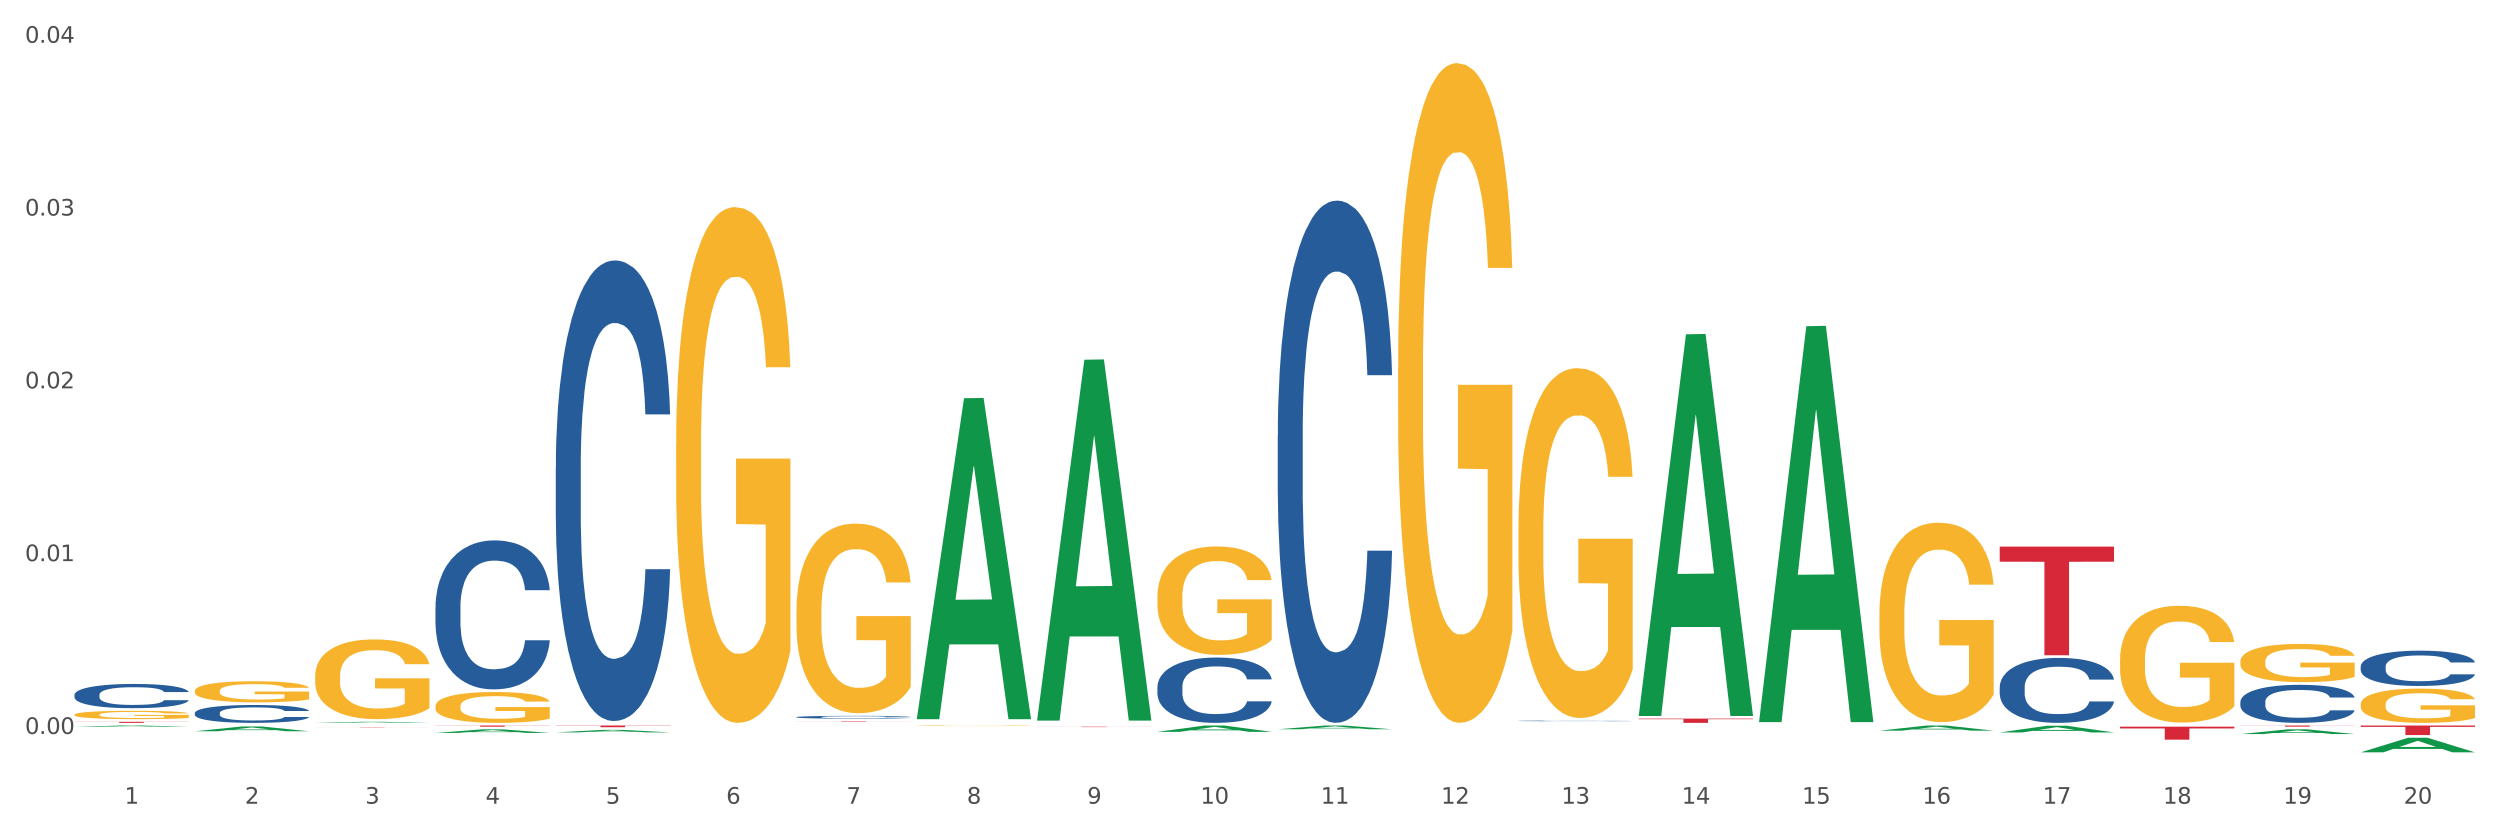<?xml version="1.0" encoding="utf-8" standalone="no"?>
<!DOCTYPE svg PUBLIC "-//W3C//DTD SVG 1.1//EN"
  "http://www.w3.org/Graphics/SVG/1.1/DTD/svg11.dtd">
<svg xmlns:xlink="http://www.w3.org/1999/xlink" width="1080pt" height="360pt" viewBox="0 0 1080 360" xmlns="http://www.w3.org/2000/svg" version="1.1">
 <rect x="0" y="0" width="1080" height="360" fill="#333333" stroke="none"/>
 <defs>
  <style type="text/css">*{stroke-linejoin: round; stroke-linecap: butt}</style>
 </defs>
 <g id="figure_1">
  <g id="patch_1">
   <path d="M 0 360 
L 1080 360 
L 1080 0 
L 0 0 
z
" style="fill: #ffffff; stroke: #ffffff; stroke-linejoin: miter"/>
  </g>
  <g id="axes_1">
   <g id="matplotlib.axis_1">
    <g id="xtick_1">
     <g id="text_1">
      <!-- 1 -->
      <g style="fill: #4d4d4d" transform="translate(53.812 347.204) scale(0.096 -0.096)">
       <defs>
        <path id="DejaVuSans-31" d="M 794 531 
L 1825 531 
L 1825 4091 
L 703 3866 
L 703 4441 
L 1819 4666 
L 2450 4666 
L 2450 531 
L 3481 531 
L 3481 0 
L 794 0 
L 794 531 
z
" transform="scale(0.016)"/>
       </defs>
       <use xlink:href="#DejaVuSans-31"/>
      </g>
     </g>
    </g>
    <g id="xtick_2">
     <g id="text_2">
      <!-- 2 -->
      <g style="fill: #4d4d4d" transform="translate(105.793 347.204) scale(0.096 -0.096)">
       <defs>
        <path id="DejaVuSans-32" d="M 1228 531 
L 3431 531 
L 3431 0 
L 469 0 
L 469 531 
Q 828 903 1448 1529 
Q 2069 2156 2228 2338 
Q 2531 2678 2651 2914 
Q 2772 3150 2772 3378 
Q 2772 3750 2511 3984 
Q 2250 4219 1831 4219 
Q 1534 4219 1204 4116 
Q 875 4013 500 3803 
L 500 4441 
Q 881 4594 1212 4672 
Q 1544 4750 1819 4750 
Q 2544 4750 2975 4387 
Q 3406 4025 3406 3419 
Q 3406 3131 3298 2873 
Q 3191 2616 2906 2266 
Q 2828 2175 2409 1742 
Q 1991 1309 1228 531 
z
" transform="scale(0.016)"/>
       </defs>
       <use xlink:href="#DejaVuSans-32"/>
      </g>
     </g>
    </g>
    <g id="xtick_3">
     <g id="text_3">
      <!-- 3 -->
      <g style="fill: #4d4d4d" transform="translate(157.774 347.204) scale(0.096 -0.096)">
       <defs>
        <path id="DejaVuSans-33" d="M 2597 2516 
Q 3050 2419 3304 2112 
Q 3559 1806 3559 1356 
Q 3559 666 3084 287 
Q 2609 -91 1734 -91 
Q 1441 -91 1130 -33 
Q 819 25 488 141 
L 488 750 
Q 750 597 1062 519 
Q 1375 441 1716 441 
Q 2309 441 2620 675 
Q 2931 909 2931 1356 
Q 2931 1769 2642 2001 
Q 2353 2234 1838 2234 
L 1294 2234 
L 1294 2753 
L 1863 2753 
Q 2328 2753 2575 2939 
Q 2822 3125 2822 3475 
Q 2822 3834 2567 4026 
Q 2313 4219 1838 4219 
Q 1578 4219 1281 4162 
Q 984 4106 628 3988 
L 628 4550 
Q 988 4650 1302 4700 
Q 1616 4750 1894 4750 
Q 2613 4750 3031 4423 
Q 3450 4097 3450 3541 
Q 3450 3153 3228 2886 
Q 3006 2619 2597 2516 
z
" transform="scale(0.016)"/>
       </defs>
       <use xlink:href="#DejaVuSans-33"/>
      </g>
     </g>
    </g>
    <g id="xtick_4">
     <g id="text_4">
      <!-- 4 -->
      <g style="fill: #4d4d4d" transform="translate(209.756 347.204) scale(0.096 -0.096)">
       <defs>
        <path id="DejaVuSans-34" d="M 2419 4116 
L 825 1625 
L 2419 1625 
L 2419 4116 
z
M 2253 4666 
L 3047 4666 
L 3047 1625 
L 3713 1625 
L 3713 1100 
L 3047 1100 
L 3047 0 
L 2419 0 
L 2419 1100 
L 313 1100 
L 313 1709 
L 2253 4666 
z
" transform="scale(0.016)"/>
       </defs>
       <use xlink:href="#DejaVuSans-34"/>
      </g>
     </g>
    </g>
    <g id="xtick_5">
     <g id="text_5">
      <!-- 5 -->
      <g style="fill: #4d4d4d" transform="translate(261.737 347.204) scale(0.096 -0.096)">
       <defs>
        <path id="DejaVuSans-35" d="M 691 4666 
L 3169 4666 
L 3169 4134 
L 1269 4134 
L 1269 2991 
Q 1406 3038 1543 3061 
Q 1681 3084 1819 3084 
Q 2600 3084 3056 2656 
Q 3513 2228 3513 1497 
Q 3513 744 3044 326 
Q 2575 -91 1722 -91 
Q 1428 -91 1123 -41 
Q 819 9 494 109 
L 494 744 
Q 775 591 1075 516 
Q 1375 441 1709 441 
Q 2250 441 2565 725 
Q 2881 1009 2881 1497 
Q 2881 1984 2565 2268 
Q 2250 2553 1709 2553 
Q 1456 2553 1204 2497 
Q 953 2441 691 2322 
L 691 4666 
z
" transform="scale(0.016)"/>
       </defs>
       <use xlink:href="#DejaVuSans-35"/>
      </g>
     </g>
    </g>
    <g id="xtick_6">
     <g id="text_6">
      <!-- 6 -->
      <g style="fill: #4d4d4d" transform="translate(313.718 347.204) scale(0.096 -0.096)">
       <defs>
        <path id="DejaVuSans-36" d="M 2113 2584 
Q 1688 2584 1439 2293 
Q 1191 2003 1191 1497 
Q 1191 994 1439 701 
Q 1688 409 2113 409 
Q 2538 409 2786 701 
Q 3034 994 3034 1497 
Q 3034 2003 2786 2293 
Q 2538 2584 2113 2584 
z
M 3366 4563 
L 3366 3988 
Q 3128 4100 2886 4159 
Q 2644 4219 2406 4219 
Q 1781 4219 1451 3797 
Q 1122 3375 1075 2522 
Q 1259 2794 1537 2939 
Q 1816 3084 2150 3084 
Q 2853 3084 3261 2657 
Q 3669 2231 3669 1497 
Q 3669 778 3244 343 
Q 2819 -91 2113 -91 
Q 1303 -91 875 529 
Q 447 1150 447 2328 
Q 447 3434 972 4092 
Q 1497 4750 2381 4750 
Q 2619 4750 2861 4703 
Q 3103 4656 3366 4563 
z
" transform="scale(0.016)"/>
       </defs>
       <use xlink:href="#DejaVuSans-36"/>
      </g>
     </g>
    </g>
    <g id="xtick_7">
     <g id="text_7">
      <!-- 7 -->
      <g style="fill: #4d4d4d" transform="translate(365.699 347.204) scale(0.096 -0.096)">
       <defs>
        <path id="DejaVuSans-37" d="M 525 4666 
L 3525 4666 
L 3525 4397 
L 1831 0 
L 1172 0 
L 2766 4134 
L 525 4134 
L 525 4666 
z
" transform="scale(0.016)"/>
       </defs>
       <use xlink:href="#DejaVuSans-37"/>
      </g>
     </g>
    </g>
    <g id="xtick_8">
     <g id="text_8">
      <!-- 8 -->
      <g style="fill: #4d4d4d" transform="translate(417.68 347.204) scale(0.096 -0.096)">
       <defs>
        <path id="DejaVuSans-38" d="M 2034 2216 
Q 1584 2216 1326 1975 
Q 1069 1734 1069 1313 
Q 1069 891 1326 650 
Q 1584 409 2034 409 
Q 2484 409 2743 651 
Q 3003 894 3003 1313 
Q 3003 1734 2745 1975 
Q 2488 2216 2034 2216 
z
M 1403 2484 
Q 997 2584 770 2862 
Q 544 3141 544 3541 
Q 544 4100 942 4425 
Q 1341 4750 2034 4750 
Q 2731 4750 3128 4425 
Q 3525 4100 3525 3541 
Q 3525 3141 3298 2862 
Q 3072 2584 2669 2484 
Q 3125 2378 3379 2068 
Q 3634 1759 3634 1313 
Q 3634 634 3220 271 
Q 2806 -91 2034 -91 
Q 1263 -91 848 271 
Q 434 634 434 1313 
Q 434 1759 690 2068 
Q 947 2378 1403 2484 
z
M 1172 3481 
Q 1172 3119 1398 2916 
Q 1625 2713 2034 2713 
Q 2441 2713 2670 2916 
Q 2900 3119 2900 3481 
Q 2900 3844 2670 4047 
Q 2441 4250 2034 4250 
Q 1625 4250 1398 4047 
Q 1172 3844 1172 3481 
z
" transform="scale(0.016)"/>
       </defs>
       <use xlink:href="#DejaVuSans-38"/>
      </g>
     </g>
    </g>
    <g id="xtick_9">
     <g id="text_9">
      <!-- 9 -->
      <g style="fill: #4d4d4d" transform="translate(469.662 347.204) scale(0.096 -0.096)">
       <defs>
        <path id="DejaVuSans-39" d="M 703 97 
L 703 672 
Q 941 559 1184 500 
Q 1428 441 1663 441 
Q 2288 441 2617 861 
Q 2947 1281 2994 2138 
Q 2813 1869 2534 1725 
Q 2256 1581 1919 1581 
Q 1219 1581 811 2004 
Q 403 2428 403 3163 
Q 403 3881 828 4315 
Q 1253 4750 1959 4750 
Q 2769 4750 3195 4129 
Q 3622 3509 3622 2328 
Q 3622 1225 3098 567 
Q 2575 -91 1691 -91 
Q 1453 -91 1209 -44 
Q 966 3 703 97 
z
M 1959 2075 
Q 2384 2075 2632 2365 
Q 2881 2656 2881 3163 
Q 2881 3666 2632 3958 
Q 2384 4250 1959 4250 
Q 1534 4250 1286 3958 
Q 1038 3666 1038 3163 
Q 1038 2656 1286 2365 
Q 1534 2075 1959 2075 
z
" transform="scale(0.016)"/>
       </defs>
       <use xlink:href="#DejaVuSans-39"/>
      </g>
     </g>
    </g>
    <g id="xtick_10">
     <g id="text_10">
      <!-- 10 -->
      <g style="fill: #4d4d4d" transform="translate(518.589 347.204) scale(0.096 -0.096)">
       <defs>
        <path id="DejaVuSans-30" d="M 2034 4250 
Q 1547 4250 1301 3770 
Q 1056 3291 1056 2328 
Q 1056 1369 1301 889 
Q 1547 409 2034 409 
Q 2525 409 2770 889 
Q 3016 1369 3016 2328 
Q 3016 3291 2770 3770 
Q 2525 4250 2034 4250 
z
M 2034 4750 
Q 2819 4750 3233 4129 
Q 3647 3509 3647 2328 
Q 3647 1150 3233 529 
Q 2819 -91 2034 -91 
Q 1250 -91 836 529 
Q 422 1150 422 2328 
Q 422 3509 836 4129 
Q 1250 4750 2034 4750 
z
" transform="scale(0.016)"/>
       </defs>
       <use xlink:href="#DejaVuSans-31"/>
       <use xlink:href="#DejaVuSans-30" transform="translate(63.623 0)"/>
      </g>
     </g>
    </g>
    <g id="xtick_11">
     <g id="text_11">
      <!-- 11 -->
      <g style="fill: #4d4d4d" transform="translate(570.57 347.204) scale(0.096 -0.096)">
       <use xlink:href="#DejaVuSans-31"/>
       <use xlink:href="#DejaVuSans-31" transform="translate(63.623 0)"/>
      </g>
     </g>
    </g>
    <g id="xtick_12">
     <g id="text_12">
      <!-- 12 -->
      <g style="fill: #4d4d4d" transform="translate(622.551 347.204) scale(0.096 -0.096)">
       <use xlink:href="#DejaVuSans-31"/>
       <use xlink:href="#DejaVuSans-32" transform="translate(63.623 0)"/>
      </g>
     </g>
    </g>
    <g id="xtick_13">
     <g id="text_13">
      <!-- 13 -->
      <g style="fill: #4d4d4d" transform="translate(674.533 347.204) scale(0.096 -0.096)">
       <use xlink:href="#DejaVuSans-31"/>
       <use xlink:href="#DejaVuSans-33" transform="translate(63.623 0)"/>
      </g>
     </g>
    </g>
    <g id="xtick_14">
     <g id="text_14">
      <!-- 14 -->
      <g style="fill: #4d4d4d" transform="translate(726.514 347.204) scale(0.096 -0.096)">
       <use xlink:href="#DejaVuSans-31"/>
       <use xlink:href="#DejaVuSans-34" transform="translate(63.623 0)"/>
      </g>
     </g>
    </g>
    <g id="xtick_15">
     <g id="text_15">
      <!-- 15 -->
      <g style="fill: #4d4d4d" transform="translate(778.495 347.204) scale(0.096 -0.096)">
       <use xlink:href="#DejaVuSans-31"/>
       <use xlink:href="#DejaVuSans-35" transform="translate(63.623 0)"/>
      </g>
     </g>
    </g>
    <g id="xtick_16">
     <g id="text_16">
      <!-- 16 -->
      <g style="fill: #4d4d4d" transform="translate(830.476 347.204) scale(0.096 -0.096)">
       <use xlink:href="#DejaVuSans-31"/>
       <use xlink:href="#DejaVuSans-36" transform="translate(63.623 0)"/>
      </g>
     </g>
    </g>
    <g id="xtick_17">
     <g id="text_17">
      <!-- 17 -->
      <g style="fill: #4d4d4d" transform="translate(882.457 347.204) scale(0.096 -0.096)">
       <use xlink:href="#DejaVuSans-31"/>
       <use xlink:href="#DejaVuSans-37" transform="translate(63.623 0)"/>
      </g>
     </g>
    </g>
    <g id="xtick_18">
     <g id="text_18">
      <!-- 18 -->
      <g style="fill: #4d4d4d" transform="translate(934.439 347.204) scale(0.096 -0.096)">
       <use xlink:href="#DejaVuSans-31"/>
       <use xlink:href="#DejaVuSans-38" transform="translate(63.623 0)"/>
      </g>
     </g>
    </g>
    <g id="xtick_19">
     <g id="text_19">
      <!-- 19 -->
      <g style="fill: #4d4d4d" transform="translate(986.42 347.204) scale(0.096 -0.096)">
       <use xlink:href="#DejaVuSans-31"/>
       <use xlink:href="#DejaVuSans-39" transform="translate(63.623 0)"/>
      </g>
     </g>
    </g>
    <g id="xtick_20">
     <g id="text_20">
      <!-- 20 -->
      <g style="fill: #4d4d4d" transform="translate(1038.401 347.204) scale(0.096 -0.096)">
       <use xlink:href="#DejaVuSans-32"/>
       <use xlink:href="#DejaVuSans-30" transform="translate(63.623 0)"/>
      </g>
     </g>
    </g>
    <g id="xtick_21"/>
    <g id="xtick_22"/>
    <g id="xtick_23"/>
    <g id="xtick_24"/>
    <g id="xtick_25"/>
    <g id="xtick_26"/>
    <g id="xtick_27"/>
    <g id="xtick_28"/>
    <g id="xtick_29"/>
    <g id="xtick_30"/>
    <g id="xtick_31"/>
    <g id="xtick_32"/>
    <g id="xtick_33"/>
    <g id="xtick_34"/>
    <g id="xtick_35"/>
    <g id="xtick_36"/>
    <g id="xtick_37"/>
    <g id="xtick_38"/>
    <g id="xtick_39"/>
   </g>
   <g id="matplotlib.axis_2">
    <g id="ytick_1">
     <g id="text_21">
      <!-- 0.00 -->
      <g style="fill: #4d4d4d" transform="translate(10.8 317.069) scale(0.096 -0.096)">
       <defs>
        <path id="DejaVuSans-2e" d="M 684 794 
L 1344 794 
L 1344 0 
L 684 0 
L 684 794 
z
" transform="scale(0.016)"/>
       </defs>
       <use xlink:href="#DejaVuSans-30"/>
       <use xlink:href="#DejaVuSans-2e" transform="translate(63.623 0)"/>
       <use xlink:href="#DejaVuSans-30" transform="translate(95.41 0)"/>
       <use xlink:href="#DejaVuSans-30" transform="translate(159.033 0)"/>
      </g>
     </g>
    </g>
    <g id="ytick_2">
     <g id="text_22">
      <!-- 0.01 -->
      <g style="fill: #4d4d4d" transform="translate(10.8 242.421) scale(0.096 -0.096)">
       <use xlink:href="#DejaVuSans-30"/>
       <use xlink:href="#DejaVuSans-2e" transform="translate(63.623 0)"/>
       <use xlink:href="#DejaVuSans-30" transform="translate(95.41 0)"/>
       <use xlink:href="#DejaVuSans-31" transform="translate(159.033 0)"/>
      </g>
     </g>
    </g>
    <g id="ytick_3">
     <g id="text_23">
      <!-- 0.02 -->
      <g style="fill: #4d4d4d" transform="translate(10.8 167.772) scale(0.096 -0.096)">
       <use xlink:href="#DejaVuSans-30"/>
       <use xlink:href="#DejaVuSans-2e" transform="translate(63.623 0)"/>
       <use xlink:href="#DejaVuSans-30" transform="translate(95.41 0)"/>
       <use xlink:href="#DejaVuSans-32" transform="translate(159.033 0)"/>
      </g>
     </g>
    </g>
    <g id="ytick_4">
     <g id="text_24">
      <!-- 0.03 -->
      <g style="fill: #4d4d4d" transform="translate(10.8 93.123) scale(0.096 -0.096)">
       <use xlink:href="#DejaVuSans-30"/>
       <use xlink:href="#DejaVuSans-2e" transform="translate(63.623 0)"/>
       <use xlink:href="#DejaVuSans-30" transform="translate(95.41 0)"/>
       <use xlink:href="#DejaVuSans-33" transform="translate(159.033 0)"/>
      </g>
     </g>
    </g>
    <g id="ytick_5">
     <g id="text_25">
      <!-- 0.04 -->
      <g style="fill: #4d4d4d" transform="translate(10.8 18.474) scale(0.096 -0.096)">
       <use xlink:href="#DejaVuSans-30"/>
       <use xlink:href="#DejaVuSans-2e" transform="translate(63.623 0)"/>
       <use xlink:href="#DejaVuSans-30" transform="translate(95.41 0)"/>
       <use xlink:href="#DejaVuSans-34" transform="translate(159.033 0)"/>
      </g>
     </g>
    </g>
    <g id="ytick_6"/>
    <g id="ytick_7"/>
    <g id="ytick_8"/>
    <g id="ytick_9"/>
   </g>
   <g id="PolyCollection_1">
    <path d="M 32.175 313.987 
L 32.226 313.987 
L 52.59 313.423 
L 61.041 313.422 
L 81.557 313.988 
L 71.783 313.988 
L 67.353 313.856 
L 46.328 313.856 
L 46.175 313.858 
L 41.899 313.988 
L 32.175 313.988 
L 32.175 313.987 
L 48.975 313.778 
L 64.706 313.777 
L 56.917 313.543 
L 56.815 313.542 
L 56.713 313.543 
L 48.924 313.777 
L 48.975 313.778 
L 32.175 313.987 
z
" clip-path="url(#p95415864c0)" style="fill: #109648"/>
    <path d="M 84.156 315.915 
L 84.207 315.913 
L 104.571 313.827 
L 113.022 313.825 
L 133.538 315.918 
L 123.764 315.918 
L 119.335 315.431 
L 98.309 315.431 
L 98.156 315.439 
L 93.88 315.918 
L 84.156 315.918 
L 84.156 315.915 
L 100.956 315.14 
L 116.687 315.138 
L 108.898 314.271 
L 108.796 314.267 
L 108.695 314.273 
L 100.905 315.138 
L 100.956 315.14 
L 84.156 315.915 
z
" clip-path="url(#p95415864c0)" style="fill: #109648"/>
    <path d="M 136.137 312.277 
L 136.188 312.276 
L 156.552 311.819 
L 165.003 311.819 
L 185.52 312.277 
L 175.745 312.277 
L 171.316 312.171 
L 150.29 312.171 
L 150.137 312.172 
L 145.861 312.277 
L 136.137 312.277 
L 136.137 312.277 
L 152.938 312.107 
L 168.669 312.107 
L 160.879 311.917 
L 160.778 311.916 
L 160.676 311.917 
L 152.887 312.107 
L 152.938 312.107 
L 136.137 312.277 
z
" clip-path="url(#p95415864c0)" style="fill: #109648"/>
    <path d="M 188.119 316.631 
L 188.17 316.63 
L 208.533 315.071 
L 216.984 315.069 
L 237.501 316.634 
L 227.726 316.634 
L 223.297 316.27 
L 202.271 316.27 
L 202.119 316.276 
L 197.842 316.634 
L 188.119 316.634 
L 188.119 316.631 
L 204.919 316.052 
L 220.65 316.051 
L 212.861 315.403 
L 212.759 315.4 
L 212.657 315.404 
L 204.868 316.051 
L 204.919 316.052 
L 188.119 316.631 
z
" clip-path="url(#p95415864c0)" style="fill: #109648"/>
    <path d="M 240.1 316.389 
L 240.151 316.388 
L 260.514 315.307 
L 268.965 315.306 
L 289.482 316.391 
L 279.707 316.391 
L 275.278 316.138 
L 254.253 316.138 
L 254.1 316.143 
L 249.824 316.391 
L 240.1 316.391 
L 240.1 316.389 
L 256.9 315.988 
L 272.631 315.987 
L 264.842 315.537 
L 264.74 315.535 
L 264.638 315.538 
L 256.849 315.987 
L 256.9 315.988 
L 240.1 316.389 
z
" clip-path="url(#p95415864c0)" style="fill: #109648"/>
    <path d="M 1019.818 325.008 
L 1019.869 325.002 
L 1040.233 318.714 
L 1048.684 318.708 
L 1069.2 325.02 
L 1059.425 325.02 
L 1054.996 323.55 
L 1033.971 323.55 
L 1033.818 323.574 
L 1029.542 325.02 
L 1019.818 325.02 
L 1019.818 325.008 
L 1036.618 322.673 
L 1052.349 322.667 
L 1044.56 320.053 
L 1044.458 320.042 
L 1044.356 320.059 
L 1036.567 322.667 
L 1036.618 322.673 
L 1019.818 325.008 
z
" clip-path="url(#p95415864c0)" style="fill: #109648"/>
    <path d="M 811.893 315.645 
L 811.944 315.643 
L 832.308 313.424 
L 840.759 313.422 
L 861.275 315.649 
L 851.501 315.649 
L 847.071 315.131 
L 826.046 315.131 
L 825.893 315.139 
L 821.617 315.649 
L 811.893 315.649 
L 811.893 315.645 
L 828.693 314.821 
L 844.424 314.819 
L 836.635 313.897 
L 836.533 313.893 
L 836.431 313.899 
L 828.642 314.819 
L 828.693 314.821 
L 811.893 315.645 
z
" clip-path="url(#p95415864c0)" style="fill: #109648"/>
    <path d="M 863.874 316.418 
L 863.925 316.415 
L 884.289 313.522 
L 892.74 313.519 
L 913.256 316.423 
L 903.482 316.423 
L 899.053 315.747 
L 878.027 315.747 
L 877.874 315.758 
L 873.598 316.423 
L 863.874 316.423 
L 863.874 316.418 
L 880.674 315.343 
L 896.405 315.341 
L 888.616 314.138 
L 888.514 314.133 
L 888.413 314.141 
L 880.623 315.341 
L 880.674 315.343 
L 863.874 316.418 
z
" clip-path="url(#p95415864c0)" style="fill: #109648"/>
    <path d="M 967.837 317.127 
L 967.888 317.126 
L 988.251 315.066 
L 996.702 315.064 
L 1017.219 317.131 
L 1007.444 317.131 
L 1003.015 316.65 
L 981.989 316.65 
L 981.837 316.658 
L 977.56 317.131 
L 967.837 317.131 
L 967.837 317.127 
L 984.637 316.363 
L 1000.368 316.361 
L 992.579 315.505 
L 992.477 315.501 
L 992.375 315.507 
L 984.586 316.361 
L 984.637 316.363 
L 967.837 317.127 
z
" clip-path="url(#p95415864c0)" style="fill: #109648"/>
    <path d="M 500.006 257.718 
L 500.064 257.675 
L 500.064 256.135 
L 500.181 254.809 
L 500.764 251.6 
L 501.638 248.948 
L 502.28 247.536 
L 502.921 246.381 
L 503.679 245.226 
L 504.612 244.028 
L 506.302 242.274 
L 507.352 241.376 
L 508.635 240.435 
L 510.967 239.066 
L 512.657 238.296 
L 514.407 237.654 
L 517.263 236.884 
L 519.129 236.542 
L 521.111 236.285 
L 523.502 236.114 
L 525.309 236.072 
L 529.274 236.2 
L 532.655 236.585 
L 534.288 236.884 
L 536.387 237.398 
L 537.494 237.74 
L 539.302 238.424 
L 541.167 239.323 
L 542.45 240.093 
L 544.374 241.547 
L 545.832 243.002 
L 547.172 244.798 
L 547.872 246.039 
L 548.397 247.194 
L 548.863 248.52 
L 549.33 250.616 
L 538.835 250.616 
L 538.427 249.119 
L 537.786 247.707 
L 536.853 246.338 
L 536.037 245.483 
L 534.637 244.413 
L 533.355 243.729 
L 532.014 243.216 
L 530.381 242.788 
L 529.099 242.574 
L 527.291 242.403 
L 523.735 242.446 
L 521.345 242.788 
L 519.712 243.216 
L 518.663 243.601 
L 517.73 244.028 
L 516.68 244.627 
L 515.456 245.526 
L 514.581 246.338 
L 513.707 247.365 
L 513.007 248.392 
L 512.366 249.59 
L 511.841 250.873 
L 511.433 252.199 
L 511.083 253.825 
L 510.792 256.52 
L 510.792 262.38 
L 510.908 263.707 
L 511.2 265.461 
L 511.55 266.787 
L 512.133 268.369 
L 512.657 269.439 
L 513.649 270.979 
L 514.756 272.262 
L 515.631 273.075 
L 516.505 273.76 
L 518.021 274.701 
L 519.712 275.471 
L 521.17 275.941 
L 523.152 276.369 
L 524.493 276.54 
L 525.659 276.626 
L 528.516 276.626 
L 530.556 276.497 
L 532.83 276.198 
L 534.579 275.813 
L 536.037 275.342 
L 537.669 274.572 
L 538.719 273.845 
L 538.719 264.904 
L 525.892 264.862 
L 525.892 258.915 
L 549.388 258.915 
L 549.388 276.369 
L 548.397 277.267 
L 547.289 278.08 
L 546.123 278.807 
L 544.374 279.706 
L 542.275 280.561 
L 540.409 281.16 
L 538.427 281.674 
L 536.095 282.144 
L 533.063 282.572 
L 531.198 282.743 
L 528.866 282.871 
L 526.125 282.914 
L 523.735 282.829 
L 521.403 282.615 
L 518.954 282.23 
L 516.564 281.674 
L 514.756 281.118 
L 512.949 280.433 
L 511.025 279.535 
L 509.509 278.679 
L 508.343 277.909 
L 507.06 276.925 
L 505.661 275.642 
L 504.612 274.487 
L 503.679 273.289 
L 502.688 271.749 
L 501.988 270.423 
L 501.288 268.754 
L 500.88 267.514 
L 500.414 265.589 
L 500.064 262.894 
L 500.006 257.718 
z
" clip-path="url(#p95415864c0)" style="fill: #f7b32b"/>
    <path d="M 655.949 228.879 
L 656.008 228.741 
L 656.008 223.772 
L 656.124 219.494 
L 656.707 209.144 
L 657.582 200.587 
L 658.223 196.033 
L 658.865 192.307 
L 659.622 188.581 
L 660.555 184.716 
L 662.246 179.058 
L 663.296 176.16 
L 664.578 173.124 
L 666.91 168.708 
L 668.601 166.224 
L 670.35 164.153 
L 673.207 161.669 
L 675.073 160.565 
L 677.055 159.737 
L 679.445 159.185 
L 681.253 159.047 
L 685.217 159.461 
L 688.599 160.703 
L 690.231 161.669 
L 692.33 163.325 
L 693.438 164.429 
L 695.245 166.638 
L 697.111 169.536 
L 698.394 172.02 
L 700.318 176.712 
L 701.775 181.404 
L 703.116 187.201 
L 703.816 191.203 
L 704.34 194.929 
L 704.807 199.207 
L 705.273 205.969 
L 694.779 205.969 
L 694.371 201.139 
L 693.729 196.585 
L 692.797 192.169 
L 691.98 189.409 
L 690.581 185.958 
L 689.298 183.75 
L 687.957 182.094 
L 686.325 180.714 
L 685.042 180.024 
L 683.235 179.472 
L 679.679 179.61 
L 677.288 180.714 
L 675.656 182.094 
L 674.606 183.336 
L 673.673 184.716 
L 672.624 186.649 
L 671.4 189.547 
L 670.525 192.169 
L 669.651 195.481 
L 668.951 198.793 
L 668.31 202.657 
L 667.785 206.797 
L 667.377 211.076 
L 667.027 216.32 
L 666.735 225.014 
L 666.735 243.921 
L 666.852 248.199 
L 667.143 253.858 
L 667.493 258.136 
L 668.076 263.242 
L 668.601 266.692 
L 669.592 271.661 
L 670.7 275.801 
L 671.574 278.423 
L 672.449 280.631 
L 673.965 283.667 
L 675.656 286.151 
L 677.113 287.669 
L 679.095 289.049 
L 680.436 289.601 
L 681.602 289.877 
L 684.459 289.877 
L 686.5 289.463 
L 688.774 288.497 
L 690.523 287.255 
L 691.98 285.737 
L 693.613 283.253 
L 694.662 280.907 
L 694.662 252.064 
L 681.836 251.926 
L 681.836 232.743 
L 705.332 232.743 
L 705.332 289.049 
L 704.34 291.947 
L 703.233 294.57 
L 702.067 296.916 
L 700.318 299.814 
L 698.219 302.574 
L 696.353 304.506 
L 694.371 306.162 
L 692.039 307.68 
L 689.007 309.06 
L 687.141 309.612 
L 684.809 310.026 
L 682.069 310.164 
L 679.679 309.888 
L 677.346 309.198 
L 674.898 307.956 
L 672.507 306.162 
L 670.7 304.368 
L 668.893 302.16 
L 666.969 299.262 
L 665.453 296.502 
L 664.287 294.018 
L 663.004 290.843 
L 661.605 286.703 
L 660.555 282.977 
L 659.622 279.113 
L 658.631 274.145 
L 657.932 269.866 
L 657.232 264.484 
L 656.824 260.482 
L 656.358 254.272 
L 656.008 245.577 
L 655.949 228.879 
z
" clip-path="url(#p95415864c0)" style="fill: #f7b32b"/>
    <path d="M 603.968 158.959 
L 604.027 158.699 
L 604.027 149.328 
L 604.143 141.258 
L 604.726 121.736 
L 605.601 105.597 
L 606.242 97.007 
L 606.883 89.979 
L 607.641 82.951 
L 608.574 75.662 
L 610.265 64.99 
L 611.314 59.523 
L 612.597 53.797 
L 614.929 45.467 
L 616.62 40.781 
L 618.369 36.877 
L 621.226 32.191 
L 623.091 30.109 
L 625.074 28.547 
L 627.464 27.506 
L 629.271 27.246 
L 633.236 28.027 
L 636.618 30.369 
L 638.25 32.191 
L 640.349 35.315 
L 641.457 37.397 
L 643.264 41.562 
L 645.13 47.029 
L 646.412 51.714 
L 648.336 60.564 
L 649.794 69.415 
L 651.135 80.347 
L 651.835 87.896 
L 652.359 94.924 
L 652.826 102.994 
L 653.292 115.749 
L 642.798 115.749 
L 642.39 106.638 
L 641.748 98.048 
L 640.815 89.718 
L 639.999 84.512 
L 638.6 78.005 
L 637.317 73.84 
L 635.976 70.716 
L 634.344 68.113 
L 633.061 66.812 
L 631.254 65.771 
L 627.697 66.031 
L 625.307 68.113 
L 623.674 70.716 
L 622.625 73.059 
L 621.692 75.662 
L 620.643 79.306 
L 619.418 84.773 
L 618.544 89.718 
L 617.669 95.966 
L 616.97 102.213 
L 616.328 109.501 
L 615.804 117.311 
L 615.396 125.38 
L 615.046 135.271 
L 614.754 151.671 
L 614.754 187.332 
L 614.871 195.401 
L 615.162 206.074 
L 615.512 214.143 
L 616.095 223.774 
L 616.62 230.282 
L 617.611 239.653 
L 618.719 247.462 
L 619.593 252.408 
L 620.468 256.573 
L 621.984 262.299 
L 623.674 266.985 
L 625.132 269.848 
L 627.114 272.451 
L 628.455 273.492 
L 629.621 274.013 
L 632.478 274.013 
L 634.519 273.232 
L 636.792 271.41 
L 638.542 269.067 
L 639.999 266.204 
L 641.632 261.518 
L 642.681 257.093 
L 642.681 202.69 
L 629.855 202.43 
L 629.855 166.247 
L 653.35 166.247 
L 653.35 272.451 
L 652.359 277.917 
L 651.251 282.863 
L 650.085 287.288 
L 648.336 292.755 
L 646.237 297.961 
L 644.372 301.605 
L 642.39 304.729 
L 640.057 307.592 
L 637.026 310.195 
L 635.16 311.236 
L 632.828 312.017 
L 630.088 312.277 
L 627.697 311.757 
L 625.365 310.455 
L 622.917 308.113 
L 620.526 304.729 
L 618.719 301.345 
L 616.911 297.18 
L 614.987 291.714 
L 613.472 286.507 
L 612.305 281.822 
L 611.023 275.835 
L 609.624 268.026 
L 608.574 260.998 
L 607.641 253.709 
L 606.65 244.338 
L 605.951 236.269 
L 605.251 226.117 
L 604.843 218.568 
L 604.376 206.855 
L 604.027 190.456 
L 603.968 158.959 
z
" clip-path="url(#p95415864c0)" style="fill: #f7b32b"/>
    <path d="M 915.855 313.926 
L 965.238 313.926 
L 965.238 314.705 
L 945.812 314.71 
L 945.812 319.531 
L 935.164 319.531 
L 935.164 314.71 
L 915.855 314.705 
L 915.855 313.931 
L 915.855 313.926 
z
" clip-path="url(#p95415864c0)" style="fill: #d62839"/>
    <path d="M 863.874 236.131 
L 913.256 236.131 
L 913.256 242.653 
L 893.831 242.697 
L 893.831 283.068 
L 883.182 283.068 
L 883.182 242.697 
L 863.874 242.653 
L 863.874 236.175 
L 863.874 236.131 
z
" clip-path="url(#p95415864c0)" style="fill: #d62839"/>
    <path d="M 707.931 310.45 
L 757.313 310.45 
L 757.313 310.704 
L 737.888 310.706 
L 737.888 312.277 
L 727.239 312.277 
L 727.239 310.706 
L 707.931 310.704 
L 707.931 310.452 
L 707.931 310.45 
z
" clip-path="url(#p95415864c0)" style="fill: #d62839"/>
    <path d="M 448.025 313.936 
L 497.407 313.936 
L 497.407 313.96 
L 477.982 313.96 
L 477.982 314.112 
L 467.333 314.112 
L 467.333 313.96 
L 448.025 313.96 
L 448.025 313.936 
L 448.025 313.936 
z
" clip-path="url(#p95415864c0)" style="fill: #d62839"/>
    <path d="M 32.175 311.809 
L 81.557 311.809 
L 81.557 311.874 
L 62.132 311.875 
L 62.132 312.277 
L 51.483 312.277 
L 51.483 311.875 
L 32.175 311.874 
L 32.175 311.809 
L 32.175 311.809 
z
" clip-path="url(#p95415864c0)" style="fill: #d62839"/>
    <path d="M 1019.818 313.422 
L 1069.2 313.422 
L 1069.2 313.998 
L 1049.775 314.002 
L 1049.775 317.563 
L 1039.126 317.563 
L 1039.126 314.002 
L 1019.818 313.998 
L 1019.818 313.426 
L 1019.818 313.422 
z
" clip-path="url(#p95415864c0)" style="fill: #d62839"/>
    <path d="M 967.837 313.422 
L 1017.219 313.422 
L 1017.219 313.491 
L 997.794 313.492 
L 997.794 313.92 
L 987.145 313.92 
L 987.145 313.492 
L 967.837 313.491 
L 967.837 313.423 
L 967.837 313.422 
z
" clip-path="url(#p95415864c0)" style="fill: #d62839"/>
    <path d="M 344.062 311.609 
L 393.444 311.609 
L 393.444 311.636 
L 374.019 311.636 
L 374.019 311.803 
L 363.37 311.803 
L 363.37 311.636 
L 344.062 311.636 
L 344.062 311.609 
L 344.062 311.609 
z
" clip-path="url(#p95415864c0)" style="fill: #d62839"/>
    <path d="M 188.119 313.422 
L 237.501 313.422 
L 237.501 313.492 
L 218.076 313.492 
L 218.076 313.925 
L 207.427 313.925 
L 207.427 313.492 
L 188.119 313.492 
L 188.119 313.423 
L 188.119 313.422 
z
" clip-path="url(#p95415864c0)" style="fill: #d62839"/>
    <path d="M 136.137 314.27 
L 185.52 314.27 
L 185.52 314.286 
L 166.094 314.286 
L 166.094 314.387 
L 155.446 314.387 
L 155.446 314.286 
L 136.137 314.286 
L 136.137 314.27 
L 136.137 314.27 
z
" clip-path="url(#p95415864c0)" style="fill: #d62839"/>
    <path d="M 240.1 313.422 
L 289.482 313.422 
L 289.482 313.525 
L 270.057 313.526 
L 270.057 314.161 
L 259.408 314.161 
L 259.408 313.526 
L 240.1 313.525 
L 240.1 313.423 
L 240.1 313.422 
z
" clip-path="url(#p95415864c0)" style="fill: #d62839"/>
    <path d="M 32.175 308.735 
L 32.233 308.732 
L 32.233 308.614 
L 32.35 308.512 
L 32.933 308.266 
L 33.807 308.063 
L 34.449 307.955 
L 35.09 307.867 
L 35.848 307.778 
L 36.781 307.686 
L 38.472 307.552 
L 39.521 307.483 
L 40.804 307.411 
L 43.136 307.306 
L 44.827 307.247 
L 46.576 307.198 
L 49.433 307.139 
L 51.298 307.113 
L 53.28 307.094 
L 55.671 307.08 
L 57.478 307.077 
L 61.443 307.087 
L 64.824 307.116 
L 66.457 307.139 
L 68.556 307.179 
L 69.663 307.205 
L 71.471 307.257 
L 73.337 307.326 
L 74.619 307.385 
L 76.543 307.496 
L 78.001 307.608 
L 79.342 307.745 
L 80.041 307.84 
L 80.566 307.929 
L 81.032 308.03 
L 81.499 308.191 
L 71.004 308.191 
L 70.596 308.076 
L 69.955 307.968 
L 69.022 307.863 
L 68.206 307.798 
L 66.807 307.716 
L 65.524 307.664 
L 64.183 307.624 
L 62.551 307.591 
L 61.268 307.575 
L 59.461 307.562 
L 55.904 307.565 
L 53.514 307.591 
L 51.881 307.624 
L 50.832 307.654 
L 49.899 307.686 
L 48.849 307.732 
L 47.625 307.801 
L 46.751 307.863 
L 45.876 307.942 
L 45.176 308.021 
L 44.535 308.112 
L 44.01 308.211 
L 43.602 308.312 
L 43.252 308.437 
L 42.961 308.643 
L 42.961 309.092 
L 43.078 309.193 
L 43.369 309.328 
L 43.719 309.429 
L 44.302 309.551 
L 44.827 309.632 
L 45.818 309.75 
L 46.926 309.849 
L 47.8 309.911 
L 48.675 309.963 
L 50.19 310.035 
L 51.881 310.094 
L 53.339 310.13 
L 55.321 310.163 
L 56.662 310.176 
L 57.828 310.183 
L 60.685 310.183 
L 62.725 310.173 
L 64.999 310.15 
L 66.748 310.121 
L 68.206 310.084 
L 69.838 310.026 
L 70.888 309.97 
L 70.888 309.285 
L 58.061 309.282 
L 58.061 308.827 
L 81.557 308.827 
L 81.557 310.163 
L 80.566 310.232 
L 79.458 310.294 
L 78.292 310.35 
L 76.543 310.419 
L 74.444 310.484 
L 72.579 310.53 
L 70.596 310.569 
L 68.264 310.605 
L 65.232 310.638 
L 63.367 310.651 
L 61.035 310.661 
L 58.294 310.664 
L 55.904 310.658 
L 53.572 310.641 
L 51.123 310.612 
L 48.733 310.569 
L 46.926 310.527 
L 45.118 310.474 
L 43.194 310.406 
L 41.678 310.34 
L 40.512 310.281 
L 39.23 310.206 
L 37.83 310.107 
L 36.781 310.019 
L 35.848 309.927 
L 34.857 309.809 
L 34.157 309.708 
L 33.458 309.58 
L 33.05 309.485 
L 32.583 309.338 
L 32.233 309.131 
L 32.175 308.735 
z
" clip-path="url(#p95415864c0)" style="fill: #f7b32b"/>
    <path d="M 967.837 303.227 
L 967.895 303.212 
L 967.895 302.791 
L 968.07 302.221 
L 968.712 301.17 
L 969.529 300.375 
L 970.93 299.444 
L 971.689 299.054 
L 972.681 298.619 
L 974.724 297.913 
L 977.059 297.313 
L 978.694 296.983 
L 979.92 296.773 
L 982.663 296.397 
L 984.239 296.232 
L 985.873 296.097 
L 987.274 296.007 
L 989.609 295.902 
L 991.477 295.857 
L 993.637 295.842 
L 995.446 295.857 
L 997.84 295.917 
L 1001.342 296.097 
L 1002.684 296.202 
L 1004.494 296.382 
L 1006.362 296.623 
L 1007.879 296.863 
L 1009.631 297.208 
L 1011.44 297.658 
L 1013.191 298.229 
L 1014.417 298.754 
L 1015.409 299.309 
L 1016.285 299.985 
L 1016.927 300.72 
L 1017.219 301.336 
L 1006.537 301.336 
L 1006.245 300.78 
L 1005.661 300.18 
L 1005.078 299.775 
L 1004.435 299.444 
L 1003.443 299.069 
L 1002.568 298.829 
L 1001.108 298.544 
L 999.766 298.364 
L 998.657 298.259 
L 997.314 298.169 
L 994.454 298.079 
L 992.411 298.079 
L 991.127 298.109 
L 989.551 298.184 
L 988.208 298.289 
L 986.632 298.469 
L 985.406 298.664 
L 984.181 298.919 
L 983.48 299.099 
L 982.429 299.429 
L 981.729 299.7 
L 980.795 300.165 
L 980.27 300.495 
L 979.336 301.351 
L 978.927 301.981 
L 978.752 302.416 
L 978.635 302.897 
L 978.635 305.238 
L 978.986 306.289 
L 979.277 306.739 
L 979.744 307.249 
L 980.62 307.91 
L 981.904 308.555 
L 983.247 309.02 
L 984.356 309.306 
L 985.406 309.516 
L 986.457 309.681 
L 987.741 309.831 
L 988.792 309.921 
L 990.368 310.011 
L 992.236 310.056 
L 993.695 310.056 
L 996.672 309.981 
L 998.015 309.906 
L 999.299 309.801 
L 1000.7 309.636 
L 1001.809 309.456 
L 1002.451 309.321 
L 1003.502 309.035 
L 1004.319 308.735 
L 1005.019 308.39 
L 1005.486 308.09 
L 1006.012 307.64 
L 1006.42 307.129 
L 1006.537 306.859 
L 1017.219 306.859 
L 1016.985 307.399 
L 1016.577 307.925 
L 1015.76 308.63 
L 1015.117 309.035 
L 1014.125 309.531 
L 1013.074 309.951 
L 1011.615 310.416 
L 1010.273 310.762 
L 1008.872 311.062 
L 1007.354 311.332 
L 1004.611 311.707 
L 1003.618 311.812 
L 1001.517 311.992 
L 999.883 312.097 
L 997.489 312.202 
L 995.038 312.262 
L 992.469 312.277 
L 990.193 312.247 
L 987.683 312.157 
L 986.107 312.067 
L 984.356 311.932 
L 982.313 311.722 
L 980.386 311.467 
L 978.577 311.167 
L 976.884 310.822 
L 975.308 310.431 
L 973.265 309.786 
L 971.748 309.156 
L 970.638 308.57 
L 969.88 308.075 
L 969.121 307.444 
L 968.712 307.009 
L 968.07 305.958 
L 967.837 304.983 
L 967.837 303.227 
z
" clip-path="url(#p95415864c0)" style="fill: #255c99"/>
    <path d="M 1019.818 287.942 
L 1019.876 287.928 
L 1019.876 287.538 
L 1020.051 287.009 
L 1020.693 286.034 
L 1021.511 285.295 
L 1022.912 284.432 
L 1023.67 284.07 
L 1024.663 283.666 
L 1026.706 283.011 
L 1029.041 282.454 
L 1030.675 282.147 
L 1031.901 281.952 
L 1034.644 281.604 
L 1036.22 281.451 
L 1037.855 281.326 
L 1039.256 281.242 
L 1041.59 281.145 
L 1043.458 281.103 
L 1045.618 281.089 
L 1047.427 281.103 
L 1049.821 281.158 
L 1053.323 281.326 
L 1054.666 281.423 
L 1056.475 281.59 
L 1058.343 281.813 
L 1059.861 282.036 
L 1061.612 282.356 
L 1063.421 282.774 
L 1065.172 283.303 
L 1066.398 283.791 
L 1067.39 284.306 
L 1068.266 284.933 
L 1068.908 285.616 
L 1069.2 286.187 
L 1058.518 286.187 
L 1058.226 285.671 
L 1057.642 285.114 
L 1057.059 284.738 
L 1056.417 284.432 
L 1055.424 284.084 
L 1054.549 283.861 
L 1053.09 283.596 
L 1051.747 283.429 
L 1050.638 283.331 
L 1049.295 283.248 
L 1046.435 283.164 
L 1044.392 283.164 
L 1043.108 283.192 
L 1041.532 283.262 
L 1040.189 283.359 
L 1038.613 283.526 
L 1037.388 283.707 
L 1036.162 283.944 
L 1035.461 284.111 
L 1034.411 284.418 
L 1033.71 284.669 
L 1032.776 285.1 
L 1032.251 285.407 
L 1031.317 286.201 
L 1030.908 286.786 
L 1030.733 287.19 
L 1030.617 287.635 
L 1030.617 289.808 
L 1030.967 290.783 
L 1031.259 291.201 
L 1031.726 291.675 
L 1032.601 292.288 
L 1033.885 292.887 
L 1035.228 293.318 
L 1036.337 293.583 
L 1037.388 293.778 
L 1038.438 293.931 
L 1039.722 294.07 
L 1040.773 294.154 
L 1042.349 294.238 
L 1044.217 294.279 
L 1045.676 294.279 
L 1048.653 294.21 
L 1049.996 294.14 
L 1051.28 294.043 
L 1052.681 293.889 
L 1053.79 293.722 
L 1054.432 293.597 
L 1055.483 293.332 
L 1056.3 293.054 
L 1057 292.733 
L 1057.467 292.455 
L 1057.993 292.037 
L 1058.401 291.563 
L 1058.518 291.313 
L 1069.2 291.313 
L 1068.967 291.814 
L 1068.558 292.302 
L 1067.741 292.956 
L 1067.099 293.332 
L 1066.106 293.792 
L 1065.056 294.182 
L 1063.596 294.614 
L 1062.254 294.934 
L 1060.853 295.213 
L 1059.335 295.463 
L 1056.592 295.812 
L 1055.599 295.909 
L 1053.498 296.076 
L 1051.864 296.174 
L 1049.47 296.271 
L 1047.019 296.327 
L 1044.451 296.341 
L 1042.174 296.313 
L 1039.664 296.229 
L 1038.088 296.146 
L 1036.337 296.021 
L 1034.294 295.826 
L 1032.368 295.589 
L 1030.558 295.31 
L 1028.865 294.99 
L 1027.289 294.628 
L 1025.246 294.029 
L 1023.729 293.444 
L 1022.62 292.9 
L 1021.861 292.441 
L 1021.102 291.856 
L 1020.693 291.452 
L 1020.051 290.477 
L 1019.818 289.571 
L 1019.818 287.942 
z
" clip-path="url(#p95415864c0)" style="fill: #255c99"/>
    <path d="M 344.062 309.794 
L 344.121 309.793 
L 344.121 309.762 
L 344.296 309.719 
L 344.938 309.641 
L 345.755 309.582 
L 347.156 309.514 
L 347.915 309.485 
L 348.907 309.452 
L 350.95 309.4 
L 353.285 309.356 
L 354.919 309.331 
L 356.145 309.316 
L 358.889 309.288 
L 360.465 309.276 
L 362.099 309.266 
L 363.5 309.259 
L 365.835 309.251 
L 367.703 309.248 
L 369.862 309.247 
L 371.672 309.248 
L 374.065 309.252 
L 377.567 309.266 
L 378.91 309.273 
L 380.719 309.287 
L 382.587 309.304 
L 384.105 309.322 
L 385.856 309.348 
L 387.666 309.381 
L 389.417 309.423 
L 390.643 309.462 
L 391.635 309.504 
L 392.51 309.554 
L 393.153 309.608 
L 393.444 309.654 
L 382.762 309.654 
L 382.471 309.613 
L 381.887 309.568 
L 381.303 309.538 
L 380.661 309.514 
L 379.669 309.486 
L 378.793 309.468 
L 377.334 309.447 
L 375.991 309.433 
L 374.882 309.426 
L 373.54 309.419 
L 370.68 309.412 
L 368.637 309.412 
L 367.352 309.415 
L 365.776 309.42 
L 364.434 309.428 
L 362.858 309.441 
L 361.632 309.456 
L 360.406 309.475 
L 359.706 309.488 
L 358.655 309.512 
L 357.955 309.532 
L 357.021 309.567 
L 356.495 309.591 
L 355.561 309.655 
L 355.153 309.701 
L 354.978 309.734 
L 354.861 309.769 
L 354.861 309.943 
L 355.211 310.021 
L 355.503 310.054 
L 355.97 310.092 
L 356.846 310.141 
L 358.13 310.189 
L 359.472 310.223 
L 360.581 310.244 
L 361.632 310.26 
L 362.683 310.272 
L 363.967 310.283 
L 365.018 310.29 
L 366.594 310.296 
L 368.461 310.3 
L 369.921 310.3 
L 372.898 310.294 
L 374.24 310.289 
L 375.524 310.281 
L 376.925 310.269 
L 378.034 310.255 
L 378.676 310.245 
L 379.727 310.224 
L 380.544 310.202 
L 381.245 310.176 
L 381.712 310.154 
L 382.237 310.121 
L 382.646 310.083 
L 382.762 310.063 
L 393.444 310.063 
L 393.211 310.103 
L 392.802 310.142 
L 391.985 310.194 
L 391.343 310.224 
L 390.351 310.261 
L 389.3 310.292 
L 387.841 310.327 
L 386.498 310.352 
L 385.097 310.374 
L 383.58 310.394 
L 380.836 310.422 
L 379.844 310.43 
L 377.742 310.443 
L 376.108 310.451 
L 373.715 310.459 
L 371.263 310.463 
L 368.695 310.464 
L 366.418 310.462 
L 363.908 310.456 
L 362.332 310.449 
L 360.581 310.439 
L 358.538 310.423 
L 356.612 310.404 
L 354.803 310.382 
L 353.11 310.357 
L 351.534 310.328 
L 349.491 310.28 
L 347.973 310.233 
L 346.864 310.19 
L 346.105 310.153 
L 345.346 310.106 
L 344.938 310.074 
L 344.296 309.996 
L 344.062 309.924 
L 344.062 309.794 
z
" clip-path="url(#p95415864c0)" style="fill: #255c99"/>
    <path d="M 240.1 201.909 
L 240.158 201.727 
L 240.158 196.639 
L 240.333 189.734 
L 240.975 177.013 
L 241.793 167.383 
L 243.193 156.116 
L 243.952 151.392 
L 244.945 146.122 
L 246.988 137.581 
L 249.322 130.312 
L 250.957 126.315 
L 252.183 123.771 
L 254.926 119.228 
L 256.502 117.229 
L 258.137 115.593 
L 259.537 114.503 
L 261.872 113.231 
L 263.74 112.686 
L 265.9 112.504 
L 267.709 112.686 
L 270.103 113.413 
L 273.605 115.593 
L 274.947 116.865 
L 276.757 119.046 
L 278.625 121.954 
L 280.143 124.861 
L 281.894 129.04 
L 283.703 134.492 
L 285.454 141.397 
L 286.68 147.757 
L 287.672 154.481 
L 288.548 162.658 
L 289.19 171.562 
L 289.482 179.012 
L 278.8 179.012 
L 278.508 172.289 
L 277.924 165.02 
L 277.341 160.114 
L 276.699 156.116 
L 275.706 151.573 
L 274.831 148.666 
L 273.371 145.213 
L 272.029 143.033 
L 270.92 141.761 
L 269.577 140.67 
L 266.717 139.58 
L 264.674 139.58 
L 263.39 139.943 
L 261.814 140.852 
L 260.471 142.124 
L 258.895 144.305 
L 257.67 146.667 
L 256.444 149.756 
L 255.743 151.937 
L 254.693 155.934 
L 253.992 159.205 
L 253.058 164.839 
L 252.533 168.836 
L 251.599 179.194 
L 251.19 186.826 
L 251.015 192.096 
L 250.899 197.911 
L 250.899 226.259 
L 251.249 238.979 
L 251.541 244.43 
L 252.008 250.608 
L 252.883 258.604 
L 254.167 266.418 
L 255.51 272.051 
L 256.619 275.504 
L 257.67 278.048 
L 258.72 280.046 
L 260.004 281.864 
L 261.055 282.954 
L 262.631 284.044 
L 264.499 284.589 
L 265.958 284.589 
L 268.935 283.681 
L 270.278 282.772 
L 271.562 281.5 
L 272.963 279.501 
L 274.072 277.321 
L 274.714 275.685 
L 275.765 272.233 
L 276.582 268.598 
L 277.282 264.419 
L 277.749 260.785 
L 278.275 255.333 
L 278.683 249.155 
L 278.8 245.884 
L 289.482 245.884 
L 289.248 252.426 
L 288.84 258.786 
L 288.023 267.326 
L 287.381 272.233 
L 286.388 278.229 
L 285.338 283.317 
L 283.878 288.951 
L 282.536 293.13 
L 281.135 296.764 
L 279.617 300.035 
L 276.874 304.578 
L 275.881 305.85 
L 273.78 308.031 
L 272.146 309.303 
L 269.752 310.575 
L 267.301 311.302 
L 264.733 311.483 
L 262.456 311.12 
L 259.946 310.03 
L 258.37 308.939 
L 256.619 307.304 
L 254.576 304.76 
L 252.65 301.671 
L 250.84 298.036 
L 249.147 293.857 
L 247.571 289.132 
L 245.528 281.319 
L 244.011 273.686 
L 242.902 266.6 
L 242.143 260.603 
L 241.384 252.971 
L 240.975 247.701 
L 240.333 234.981 
L 240.1 223.169 
L 240.1 201.909 
z
" clip-path="url(#p95415864c0)" style="fill: #255c99"/>
    <path d="M 655.949 311.425 
L 656.008 311.425 
L 656.008 311.419 
L 656.183 311.41 
L 656.825 311.393 
L 657.642 311.38 
L 659.043 311.366 
L 659.802 311.36 
L 660.794 311.353 
L 662.837 311.342 
L 665.172 311.332 
L 666.807 311.327 
L 668.032 311.324 
L 670.776 311.318 
L 672.352 311.315 
L 673.986 311.313 
L 675.387 311.312 
L 677.722 311.31 
L 679.59 311.309 
L 681.75 311.309 
L 683.559 311.309 
L 685.952 311.31 
L 689.455 311.313 
L 690.797 311.315 
L 692.607 311.318 
L 694.475 311.321 
L 695.992 311.325 
L 697.743 311.331 
L 699.553 311.338 
L 701.304 311.347 
L 702.53 311.355 
L 703.522 311.364 
L 704.398 311.374 
L 705.04 311.386 
L 705.332 311.396 
L 694.65 311.396 
L 694.358 311.387 
L 693.774 311.377 
L 693.19 311.371 
L 692.548 311.366 
L 691.556 311.36 
L 690.68 311.356 
L 689.221 311.352 
L 687.879 311.349 
L 686.769 311.347 
L 685.427 311.346 
L 682.567 311.344 
L 680.524 311.344 
L 679.24 311.345 
L 677.664 311.346 
L 676.321 311.348 
L 674.745 311.35 
L 673.519 311.354 
L 672.293 311.358 
L 671.593 311.36 
L 670.542 311.366 
L 669.842 311.37 
L 668.908 311.377 
L 668.383 311.382 
L 667.449 311.396 
L 667.04 311.406 
L 666.865 311.413 
L 666.748 311.42 
L 666.748 311.457 
L 667.098 311.474 
L 667.39 311.481 
L 667.857 311.489 
L 668.733 311.499 
L 670.017 311.509 
L 671.359 311.517 
L 672.469 311.521 
L 673.519 311.524 
L 674.57 311.527 
L 675.854 311.529 
L 676.905 311.531 
L 678.481 311.532 
L 680.349 311.533 
L 681.808 311.533 
L 684.785 311.532 
L 686.127 311.531 
L 687.412 311.529 
L 688.812 311.526 
L 689.922 311.524 
L 690.564 311.521 
L 691.614 311.517 
L 692.432 311.512 
L 693.132 311.507 
L 693.599 311.502 
L 694.124 311.495 
L 694.533 311.487 
L 694.65 311.483 
L 705.332 311.483 
L 705.098 311.491 
L 704.689 311.499 
L 703.872 311.511 
L 703.23 311.517 
L 702.238 311.525 
L 701.187 311.531 
L 699.728 311.539 
L 698.385 311.544 
L 696.984 311.549 
L 695.467 311.553 
L 692.723 311.559 
L 691.731 311.561 
L 689.63 311.563 
L 687.995 311.565 
L 685.602 311.567 
L 683.15 311.568 
L 680.582 311.568 
L 678.306 311.567 
L 675.796 311.566 
L 674.22 311.565 
L 672.469 311.563 
L 670.426 311.559 
L 668.499 311.555 
L 666.69 311.55 
L 664.997 311.545 
L 663.421 311.539 
L 661.378 311.529 
L 659.86 311.519 
L 658.751 311.51 
L 657.992 311.502 
L 657.234 311.492 
L 656.825 311.485 
L 656.183 311.468 
L 655.949 311.453 
L 655.949 311.425 
z
" clip-path="url(#p95415864c0)" style="fill: #255c99"/>
    <path d="M 863.874 296.823 
L 863.933 296.797 
L 863.933 296.079 
L 864.108 295.105 
L 864.75 293.311 
L 865.567 291.953 
L 866.968 290.364 
L 867.727 289.698 
L 868.719 288.954 
L 870.762 287.75 
L 873.097 286.724 
L 874.731 286.161 
L 875.957 285.802 
L 878.701 285.161 
L 880.277 284.879 
L 881.911 284.648 
L 883.312 284.495 
L 885.647 284.315 
L 887.515 284.238 
L 889.674 284.213 
L 891.484 284.238 
L 893.877 284.341 
L 897.379 284.648 
L 898.722 284.828 
L 900.531 285.135 
L 902.399 285.545 
L 903.917 285.956 
L 905.668 286.545 
L 907.478 287.314 
L 909.229 288.288 
L 910.455 289.185 
L 911.447 290.133 
L 912.322 291.287 
L 912.965 292.542 
L 913.256 293.593 
L 902.574 293.593 
L 902.283 292.645 
L 901.699 291.62 
L 901.115 290.928 
L 900.473 290.364 
L 899.481 289.723 
L 898.605 289.313 
L 897.146 288.826 
L 895.803 288.519 
L 894.694 288.339 
L 893.352 288.185 
L 890.492 288.032 
L 888.449 288.032 
L 887.164 288.083 
L 885.588 288.211 
L 884.246 288.39 
L 882.67 288.698 
L 881.444 289.031 
L 880.218 289.467 
L 879.518 289.774 
L 878.467 290.338 
L 877.767 290.8 
L 876.833 291.594 
L 876.307 292.158 
L 875.373 293.619 
L 874.965 294.695 
L 874.79 295.439 
L 874.673 296.259 
L 874.673 300.257 
L 875.023 302.051 
L 875.315 302.82 
L 875.782 303.691 
L 876.658 304.819 
L 877.942 305.921 
L 879.284 306.716 
L 880.393 307.203 
L 881.444 307.562 
L 882.495 307.844 
L 883.779 308.1 
L 884.83 308.254 
L 886.406 308.407 
L 888.273 308.484 
L 889.733 308.484 
L 892.71 308.356 
L 894.052 308.228 
L 895.336 308.049 
L 896.737 307.767 
L 897.846 307.459 
L 898.488 307.228 
L 899.539 306.741 
L 900.356 306.229 
L 901.057 305.639 
L 901.524 305.127 
L 902.049 304.358 
L 902.458 303.486 
L 902.574 303.025 
L 913.256 303.025 
L 913.023 303.948 
L 912.614 304.845 
L 911.797 306.049 
L 911.155 306.741 
L 910.163 307.587 
L 909.112 308.305 
L 907.653 309.099 
L 906.31 309.689 
L 904.909 310.201 
L 903.392 310.663 
L 900.648 311.304 
L 899.656 311.483 
L 897.555 311.791 
L 895.92 311.97 
L 893.527 312.149 
L 891.075 312.252 
L 888.507 312.277 
L 886.23 312.226 
L 883.72 312.072 
L 882.144 311.919 
L 880.393 311.688 
L 878.35 311.329 
L 876.424 310.893 
L 874.615 310.381 
L 872.922 309.791 
L 871.346 309.125 
L 869.303 308.023 
L 867.785 306.946 
L 866.676 305.947 
L 865.917 305.101 
L 865.158 304.025 
L 864.75 303.281 
L 864.108 301.487 
L 863.874 299.821 
L 863.874 296.823 
z
" clip-path="url(#p95415864c0)" style="fill: #255c99"/>
    <path d="M 551.987 188.035 
L 552.045 187.829 
L 552.045 182.059 
L 552.221 174.23 
L 552.863 159.807 
L 553.68 148.887 
L 555.081 136.112 
L 555.84 130.755 
L 556.832 124.78 
L 558.875 115.096 
L 561.21 106.854 
L 562.844 102.321 
L 564.07 99.437 
L 566.813 94.286 
L 568.389 92.019 
L 570.024 90.165 
L 571.425 88.929 
L 573.76 87.486 
L 575.627 86.868 
L 577.787 86.662 
L 579.597 86.868 
L 581.99 87.692 
L 585.492 90.165 
L 586.835 91.607 
L 588.644 94.08 
L 590.512 97.376 
L 592.03 100.673 
L 593.781 105.412 
L 595.59 111.593 
L 597.342 119.423 
L 598.567 126.634 
L 599.56 134.258 
L 600.435 143.53 
L 601.077 153.626 
L 601.369 162.073 
L 590.687 162.073 
L 590.395 154.45 
L 589.812 146.208 
L 589.228 140.645 
L 588.586 136.112 
L 587.594 130.961 
L 586.718 127.664 
L 585.259 123.75 
L 583.916 121.277 
L 582.807 119.835 
L 581.465 118.599 
L 578.604 117.362 
L 576.561 117.362 
L 575.277 117.774 
L 573.701 118.805 
L 572.359 120.247 
L 570.783 122.719 
L 569.557 125.398 
L 568.331 128.901 
L 567.631 131.373 
L 566.58 135.906 
L 565.879 139.615 
L 564.945 146.002 
L 564.42 150.535 
L 563.486 162.279 
L 563.078 170.933 
L 562.902 176.908 
L 562.786 183.502 
L 562.786 215.644 
L 563.136 230.067 
L 563.428 236.248 
L 563.895 243.254 
L 564.77 252.319 
L 566.055 261.179 
L 567.397 267.567 
L 568.506 271.481 
L 569.557 274.366 
L 570.607 276.632 
L 571.892 278.693 
L 572.942 279.929 
L 574.518 281.165 
L 576.386 281.783 
L 577.846 281.783 
L 580.822 280.753 
L 582.165 279.723 
L 583.449 278.281 
L 584.85 276.014 
L 585.959 273.542 
L 586.601 271.687 
L 587.652 267.773 
L 588.469 263.652 
L 589.17 258.913 
L 589.637 254.792 
L 590.162 248.611 
L 590.57 241.605 
L 590.687 237.897 
L 601.369 237.897 
L 601.136 245.314 
L 600.727 252.525 
L 599.91 262.209 
L 599.268 267.773 
L 598.275 274.572 
L 597.225 280.341 
L 595.766 286.728 
L 594.423 291.467 
L 593.022 295.588 
L 591.504 299.297 
L 588.761 304.448 
L 587.769 305.89 
L 585.667 308.363 
L 584.033 309.805 
L 581.64 311.247 
L 579.188 312.071 
L 576.62 312.277 
L 574.343 311.865 
L 571.833 310.629 
L 570.257 309.393 
L 568.506 307.539 
L 566.463 304.654 
L 564.537 301.151 
L 562.727 297.03 
L 561.035 292.291 
L 559.459 286.934 
L 557.416 278.075 
L 555.898 269.421 
L 554.789 261.385 
L 554.03 254.586 
L 553.271 245.932 
L 552.863 239.957 
L 552.221 225.534 
L 551.987 212.141 
L 551.987 188.035 
z
" clip-path="url(#p95415864c0)" style="fill: #255c99"/>
    <path d="M 500.006 296.738 
L 500.064 296.712 
L 500.064 295.991 
L 500.239 295.011 
L 500.881 293.207 
L 501.699 291.842 
L 503.1 290.244 
L 503.858 289.574 
L 504.851 288.826 
L 506.894 287.615 
L 509.228 286.584 
L 510.863 286.017 
L 512.089 285.657 
L 514.832 285.012 
L 516.408 284.729 
L 518.043 284.497 
L 519.443 284.342 
L 521.778 284.162 
L 523.646 284.085 
L 525.806 284.059 
L 527.615 284.085 
L 530.009 284.188 
L 533.511 284.497 
L 534.854 284.677 
L 536.663 284.987 
L 538.531 285.399 
L 540.049 285.811 
L 541.8 286.404 
L 543.609 287.177 
L 545.36 288.156 
L 546.586 289.058 
L 547.578 290.012 
L 548.454 291.172 
L 549.096 292.434 
L 549.388 293.491 
L 538.706 293.491 
L 538.414 292.537 
L 537.83 291.507 
L 537.247 290.811 
L 536.605 290.244 
L 535.612 289.6 
L 534.737 289.187 
L 533.277 288.698 
L 531.935 288.388 
L 530.826 288.208 
L 529.483 288.053 
L 526.623 287.899 
L 524.58 287.899 
L 523.296 287.95 
L 521.72 288.079 
L 520.377 288.26 
L 518.801 288.569 
L 517.576 288.904 
L 516.35 289.342 
L 515.649 289.651 
L 514.599 290.218 
L 513.898 290.682 
L 512.964 291.481 
L 512.439 292.048 
L 511.505 293.517 
L 511.096 294.599 
L 510.921 295.346 
L 510.805 296.171 
L 510.805 300.191 
L 511.155 301.995 
L 511.447 302.768 
L 511.914 303.644 
L 512.789 304.778 
L 514.073 305.886 
L 515.416 306.685 
L 516.525 307.175 
L 517.576 307.536 
L 518.626 307.819 
L 519.91 308.077 
L 520.961 308.232 
L 522.537 308.386 
L 524.405 308.463 
L 525.864 308.463 
L 528.841 308.335 
L 530.184 308.206 
L 531.468 308.025 
L 532.869 307.742 
L 533.978 307.433 
L 534.62 307.201 
L 535.671 306.711 
L 536.488 306.196 
L 537.188 305.603 
L 537.655 305.088 
L 538.181 304.314 
L 538.589 303.438 
L 538.706 302.974 
L 549.388 302.974 
L 549.154 303.902 
L 548.746 304.804 
L 547.929 306.015 
L 547.287 306.711 
L 546.294 307.562 
L 545.244 308.283 
L 543.784 309.082 
L 542.442 309.675 
L 541.041 310.19 
L 539.523 310.654 
L 536.78 311.298 
L 535.787 311.479 
L 533.686 311.788 
L 532.052 311.968 
L 529.658 312.149 
L 527.207 312.252 
L 524.639 312.277 
L 522.362 312.226 
L 519.852 312.071 
L 518.276 311.917 
L 516.525 311.685 
L 514.482 311.324 
L 512.556 310.886 
L 510.746 310.37 
L 509.053 309.778 
L 507.477 309.108 
L 505.434 308 
L 503.917 306.917 
L 502.808 305.912 
L 502.049 305.062 
L 501.29 303.979 
L 500.881 303.232 
L 500.239 301.428 
L 500.006 299.753 
L 500.006 296.738 
z
" clip-path="url(#p95415864c0)" style="fill: #255c99"/>
    <path d="M 136.137 292.148 
L 136.196 292.117 
L 136.196 290.984 
L 136.312 290.009 
L 136.895 287.65 
L 137.77 285.7 
L 138.411 284.662 
L 139.053 283.813 
L 139.81 282.964 
L 140.743 282.083 
L 142.434 280.794 
L 143.484 280.133 
L 144.766 279.441 
L 147.098 278.435 
L 148.789 277.868 
L 150.538 277.397 
L 153.395 276.83 
L 155.261 276.579 
L 157.243 276.39 
L 159.633 276.264 
L 161.441 276.233 
L 165.405 276.327 
L 168.787 276.61 
L 170.419 276.83 
L 172.518 277.208 
L 173.626 277.459 
L 175.433 277.963 
L 177.299 278.623 
L 178.582 279.189 
L 180.506 280.259 
L 181.963 281.328 
L 183.304 282.649 
L 184.004 283.561 
L 184.528 284.411 
L 184.995 285.386 
L 185.461 286.927 
L 174.967 286.927 
L 174.559 285.826 
L 173.917 284.788 
L 172.985 283.782 
L 172.168 283.153 
L 170.769 282.366 
L 169.486 281.863 
L 168.145 281.485 
L 166.513 281.171 
L 165.23 281.014 
L 163.423 280.888 
L 159.866 280.919 
L 157.476 281.171 
L 155.844 281.485 
L 154.794 281.769 
L 153.861 282.083 
L 152.812 282.523 
L 151.588 283.184 
L 150.713 283.782 
L 149.838 284.536 
L 149.139 285.291 
L 148.498 286.172 
L 147.973 287.116 
L 147.565 288.091 
L 147.215 289.286 
L 146.923 291.267 
L 146.923 295.577 
L 147.04 296.552 
L 147.331 297.841 
L 147.681 298.816 
L 148.264 299.98 
L 148.789 300.766 
L 149.78 301.899 
L 150.888 302.842 
L 151.762 303.44 
L 152.637 303.943 
L 154.153 304.635 
L 155.844 305.201 
L 157.301 305.547 
L 159.283 305.862 
L 160.624 305.988 
L 161.79 306.051 
L 164.647 306.051 
L 166.688 305.956 
L 168.962 305.736 
L 170.711 305.453 
L 172.168 305.107 
L 173.801 304.541 
L 174.85 304.006 
L 174.85 297.432 
L 162.024 297.401 
L 162.024 293.029 
L 185.52 293.029 
L 185.52 305.862 
L 184.528 306.522 
L 183.421 307.12 
L 182.255 307.655 
L 180.506 308.315 
L 178.407 308.944 
L 176.541 309.385 
L 174.559 309.762 
L 172.227 310.108 
L 169.195 310.423 
L 167.329 310.548 
L 164.997 310.643 
L 162.257 310.674 
L 159.866 310.611 
L 157.534 310.454 
L 155.086 310.171 
L 152.695 309.762 
L 150.888 309.353 
L 149.081 308.85 
L 147.157 308.189 
L 145.641 307.56 
L 144.475 306.994 
L 143.192 306.271 
L 141.793 305.327 
L 140.743 304.478 
L 139.81 303.597 
L 138.819 302.465 
L 138.12 301.49 
L 137.42 300.263 
L 137.012 299.351 
L 136.546 297.936 
L 136.196 295.954 
L 136.137 292.148 
z
" clip-path="url(#p95415864c0)" style="fill: #f7b32b"/>
    <path d="M 188.119 305.114 
L 188.177 305.101 
L 188.177 304.664 
L 188.294 304.287 
L 188.877 303.374 
L 189.751 302.62 
L 190.392 302.219 
L 191.034 301.89 
L 191.792 301.562 
L 192.725 301.222 
L 194.415 300.723 
L 195.465 300.467 
L 196.747 300.2 
L 199.079 299.811 
L 200.77 299.592 
L 202.519 299.409 
L 205.376 299.19 
L 207.242 299.093 
L 209.224 299.02 
L 211.614 298.971 
L 213.422 298.959 
L 217.386 298.996 
L 220.768 299.105 
L 222.4 299.19 
L 224.499 299.336 
L 225.607 299.434 
L 227.414 299.628 
L 229.28 299.884 
L 230.563 300.103 
L 232.487 300.516 
L 233.944 300.93 
L 235.285 301.44 
L 235.985 301.793 
L 236.51 302.122 
L 236.976 302.499 
L 237.442 303.095 
L 226.948 303.095 
L 226.54 302.669 
L 225.899 302.268 
L 224.966 301.878 
L 224.149 301.635 
L 222.75 301.331 
L 221.468 301.136 
L 220.127 300.99 
L 218.494 300.869 
L 217.212 300.808 
L 215.404 300.759 
L 211.848 300.771 
L 209.457 300.869 
L 207.825 300.99 
L 206.775 301.1 
L 205.843 301.222 
L 204.793 301.392 
L 203.569 301.647 
L 202.694 301.878 
L 201.82 302.17 
L 201.12 302.462 
L 200.479 302.803 
L 199.954 303.168 
L 199.546 303.545 
L 199.196 304.007 
L 198.905 304.773 
L 198.905 306.439 
L 199.021 306.816 
L 199.313 307.315 
L 199.662 307.692 
L 200.246 308.142 
L 200.77 308.446 
L 201.761 308.884 
L 202.869 309.249 
L 203.744 309.48 
L 204.618 309.675 
L 206.134 309.942 
L 207.825 310.161 
L 209.282 310.295 
L 211.265 310.417 
L 212.606 310.465 
L 213.772 310.49 
L 216.628 310.49 
L 218.669 310.453 
L 220.943 310.368 
L 222.692 310.258 
L 224.149 310.125 
L 225.782 309.906 
L 226.831 309.699 
L 226.831 307.157 
L 214.005 307.145 
L 214.005 305.454 
L 237.501 305.454 
L 237.501 310.417 
L 236.51 310.672 
L 235.402 310.903 
L 234.236 311.11 
L 232.487 311.365 
L 230.388 311.609 
L 228.522 311.779 
L 226.54 311.925 
L 224.208 312.059 
L 221.176 312.18 
L 219.31 312.229 
L 216.978 312.265 
L 214.238 312.277 
L 211.848 312.253 
L 209.516 312.192 
L 207.067 312.083 
L 204.676 311.925 
L 202.869 311.767 
L 201.062 311.572 
L 199.138 311.317 
L 197.622 311.073 
L 196.456 310.854 
L 195.173 310.575 
L 193.774 310.21 
L 192.725 309.881 
L 191.792 309.541 
L 190.801 309.103 
L 190.101 308.726 
L 189.401 308.252 
L 188.993 307.899 
L 188.527 307.352 
L 188.177 306.585 
L 188.119 305.114 
z
" clip-path="url(#p95415864c0)" style="fill: #f7b32b"/>
    <path d="M 292.081 192.427 
L 292.139 192.223 
L 292.139 184.898 
L 292.256 178.59 
L 292.839 163.329 
L 293.713 150.713 
L 294.355 143.998 
L 294.996 138.504 
L 295.754 133.01 
L 296.687 127.312 
L 298.378 118.97 
L 299.427 114.697 
L 300.71 110.22 
L 303.042 103.709 
L 304.733 100.046 
L 306.482 96.994 
L 309.339 93.331 
L 311.204 91.703 
L 313.186 90.482 
L 315.577 89.668 
L 317.384 89.465 
L 321.349 90.075 
L 324.73 91.907 
L 326.363 93.331 
L 328.462 95.773 
L 329.569 97.401 
L 331.377 100.656 
L 333.243 104.929 
L 334.525 108.592 
L 336.449 115.511 
L 337.907 122.429 
L 339.248 130.975 
L 339.947 136.876 
L 340.472 142.37 
L 340.938 148.678 
L 341.405 158.649 
L 330.91 158.649 
L 330.502 151.527 
L 329.861 144.812 
L 328.928 138.3 
L 328.112 134.231 
L 326.713 129.144 
L 325.43 125.888 
L 324.089 123.446 
L 322.457 121.411 
L 321.174 120.394 
L 319.367 119.58 
L 315.81 119.784 
L 313.42 121.411 
L 311.787 123.446 
L 310.738 125.278 
L 309.805 127.312 
L 308.756 130.161 
L 307.531 134.434 
L 306.657 138.3 
L 305.782 143.184 
L 305.082 148.068 
L 304.441 153.765 
L 303.916 159.87 
L 303.508 166.178 
L 303.158 173.91 
L 302.867 186.729 
L 302.867 214.606 
L 302.984 220.914 
L 303.275 229.257 
L 303.625 235.565 
L 304.208 243.094 
L 304.733 248.181 
L 305.724 255.506 
L 306.832 261.61 
L 307.706 265.477 
L 308.581 268.732 
L 310.096 273.209 
L 311.787 276.872 
L 313.245 279.11 
L 315.227 281.145 
L 316.568 281.959 
L 317.734 282.366 
L 320.591 282.366 
L 322.631 281.755 
L 324.905 280.331 
L 326.654 278.499 
L 328.112 276.261 
L 329.744 272.599 
L 330.794 269.139 
L 330.794 226.612 
L 317.967 226.408 
L 317.967 198.124 
L 341.463 198.124 
L 341.463 281.145 
L 340.472 285.418 
L 339.364 289.284 
L 338.198 292.743 
L 336.449 297.016 
L 334.35 301.086 
L 332.485 303.935 
L 330.502 306.377 
L 328.17 308.615 
L 325.138 310.65 
L 323.273 311.464 
L 320.941 312.074 
L 318.2 312.277 
L 315.81 311.871 
L 313.478 310.853 
L 311.029 309.022 
L 308.639 306.377 
L 306.832 303.731 
L 305.024 300.476 
L 303.1 296.202 
L 301.584 292.133 
L 300.418 288.47 
L 299.136 283.79 
L 297.736 277.686 
L 296.687 272.192 
L 295.754 266.494 
L 294.763 259.169 
L 294.063 252.861 
L 293.364 244.925 
L 292.956 239.024 
L 292.489 229.867 
L 292.139 217.048 
L 292.081 192.427 
z
" clip-path="url(#p95415864c0)" style="fill: #f7b32b"/>
    <path d="M 344.062 264.04 
L 344.121 263.965 
L 344.121 261.272 
L 344.237 258.953 
L 344.82 253.343 
L 345.695 248.705 
L 346.336 246.236 
L 346.977 244.216 
L 347.735 242.196 
L 348.668 240.102 
L 350.359 237.035 
L 351.408 235.464 
L 352.691 233.818 
L 355.023 231.424 
L 356.714 230.077 
L 358.463 228.955 
L 361.32 227.609 
L 363.185 227.01 
L 365.168 226.562 
L 367.558 226.262 
L 369.365 226.187 
L 373.33 226.412 
L 376.712 227.085 
L 378.344 227.609 
L 380.443 228.507 
L 381.551 229.105 
L 383.358 230.302 
L 385.224 231.873 
L 386.506 233.219 
L 388.43 235.763 
L 389.888 238.306 
L 391.229 241.448 
L 391.928 243.618 
L 392.453 245.637 
L 392.92 247.957 
L 393.386 251.622 
L 382.892 251.622 
L 382.484 249.004 
L 381.842 246.535 
L 380.909 244.141 
L 380.093 242.645 
L 378.694 240.775 
L 377.411 239.578 
L 376.07 238.68 
L 374.438 237.932 
L 373.155 237.558 
L 371.348 237.259 
L 367.791 237.334 
L 365.401 237.932 
L 363.768 238.68 
L 362.719 239.354 
L 361.786 240.102 
L 360.737 241.149 
L 359.512 242.72 
L 358.638 244.141 
L 357.763 245.937 
L 357.064 247.732 
L 356.422 249.827 
L 355.898 252.071 
L 355.489 254.39 
L 355.14 257.233 
L 354.848 261.946 
L 354.848 272.194 
L 354.965 274.513 
L 355.256 277.58 
L 355.606 279.899 
L 356.189 282.667 
L 356.714 284.537 
L 357.705 287.231 
L 358.813 289.475 
L 359.687 290.896 
L 360.562 292.093 
L 362.078 293.739 
L 363.768 295.085 
L 365.226 295.908 
L 367.208 296.656 
L 368.549 296.956 
L 369.715 297.105 
L 372.572 297.105 
L 374.613 296.881 
L 376.886 296.357 
L 378.636 295.684 
L 380.093 294.861 
L 381.726 293.514 
L 382.775 292.243 
L 382.775 276.608 
L 369.948 276.533 
L 369.948 266.135 
L 393.444 266.135 
L 393.444 296.656 
L 392.453 298.227 
L 391.345 299.649 
L 390.179 300.92 
L 388.43 302.491 
L 386.331 303.987 
L 384.466 305.035 
L 382.484 305.932 
L 380.151 306.755 
L 377.12 307.503 
L 375.254 307.803 
L 372.922 308.027 
L 370.182 308.102 
L 367.791 307.952 
L 365.459 307.578 
L 363.011 306.905 
L 360.62 305.932 
L 358.813 304.96 
L 357.005 303.763 
L 355.081 302.192 
L 353.566 300.696 
L 352.399 299.349 
L 351.117 297.629 
L 349.718 295.385 
L 348.668 293.365 
L 347.735 291.27 
L 346.744 288.577 
L 346.045 286.258 
L 345.345 283.341 
L 344.937 281.171 
L 344.47 277.805 
L 344.121 273.092 
L 344.062 264.04 
z
" clip-path="url(#p95415864c0)" style="fill: #f7b32b"/>
    <path d="M 500.006 316.148 
L 500.057 316.145 
L 520.421 313.425 
L 528.871 313.422 
L 549.388 316.153 
L 539.613 316.153 
L 535.184 315.517 
L 514.159 315.517 
L 514.006 315.527 
L 509.73 316.153 
L 500.006 316.153 
L 500.006 316.148 
L 516.806 315.137 
L 532.537 315.135 
L 524.748 314.004 
L 524.646 313.999 
L 524.544 314.007 
L 516.755 315.135 
L 516.806 315.137 
L 500.006 316.148 
z
" clip-path="url(#p95415864c0)" style="fill: #109648"/>
    <path d="M 551.987 315.053 
L 552.038 315.052 
L 572.402 313.424 
L 580.853 313.422 
L 601.369 315.056 
L 591.595 315.056 
L 587.165 314.676 
L 566.14 314.676 
L 565.987 314.682 
L 561.711 315.056 
L 551.987 315.056 
L 551.987 315.053 
L 568.787 314.449 
L 584.518 314.447 
L 576.729 313.771 
L 576.627 313.767 
L 576.525 313.772 
L 568.736 314.447 
L 568.787 314.449 
L 551.987 315.053 
z
" clip-path="url(#p95415864c0)" style="fill: #109648"/>
    <path d="M 707.931 308.996 
L 707.982 308.841 
L 728.345 144.418 
L 736.796 144.263 
L 757.313 309.306 
L 747.538 309.306 
L 743.109 270.873 
L 722.083 270.873 
L 721.931 271.493 
L 717.654 309.306 
L 707.931 309.306 
L 707.931 308.996 
L 724.731 247.938 
L 740.462 247.783 
L 732.673 179.441 
L 732.571 179.131 
L 732.469 179.596 
L 724.68 247.783 
L 724.731 247.938 
L 707.931 308.996 
z
" clip-path="url(#p95415864c0)" style="fill: #109648"/>
    <path d="M 759.912 311.635 
L 759.963 311.474 
L 780.327 140.922 
L 788.777 140.761 
L 809.294 311.956 
L 799.519 311.956 
L 795.09 272.091 
L 774.065 272.091 
L 773.912 272.734 
L 769.636 311.956 
L 759.912 311.956 
L 759.912 311.635 
L 776.712 248.301 
L 792.443 248.14 
L 784.654 177.251 
L 784.552 176.929 
L 784.45 177.411 
L 776.661 248.14 
L 776.712 248.301 
L 759.912 311.635 
z
" clip-path="url(#p95415864c0)" style="fill: #109648"/>
    <path d="M 967.837 285.809 
L 967.895 285.794 
L 967.895 285.251 
L 968.012 284.783 
L 968.595 283.651 
L 969.469 282.716 
L 970.11 282.218 
L 970.752 281.81 
L 971.51 281.403 
L 972.443 280.98 
L 974.133 280.362 
L 975.183 280.045 
L 976.465 279.713 
L 978.798 279.23 
L 980.488 278.958 
L 982.237 278.732 
L 985.094 278.46 
L 986.96 278.34 
L 988.942 278.249 
L 991.333 278.189 
L 993.14 278.174 
L 997.104 278.219 
L 1000.486 278.355 
L 1002.118 278.46 
L 1004.217 278.641 
L 1005.325 278.762 
L 1007.132 279.004 
L 1008.998 279.32 
L 1010.281 279.592 
L 1012.205 280.105 
L 1013.662 280.618 
L 1015.003 281.252 
L 1015.703 281.69 
L 1016.228 282.097 
L 1016.694 282.565 
L 1017.16 283.304 
L 1006.666 283.304 
L 1006.258 282.776 
L 1005.617 282.278 
L 1004.684 281.795 
L 1003.868 281.493 
L 1002.468 281.116 
L 1001.186 280.875 
L 999.845 280.694 
L 998.212 280.543 
L 996.93 280.467 
L 995.122 280.407 
L 991.566 280.422 
L 989.175 280.543 
L 987.543 280.694 
L 986.493 280.829 
L 985.561 280.98 
L 984.511 281.192 
L 983.287 281.509 
L 982.412 281.795 
L 981.538 282.157 
L 980.838 282.52 
L 980.197 282.942 
L 979.672 283.395 
L 979.264 283.863 
L 978.914 284.436 
L 978.623 285.387 
L 978.623 287.454 
L 978.739 287.922 
L 979.031 288.541 
L 979.381 289.008 
L 979.964 289.567 
L 980.488 289.944 
L 981.479 290.487 
L 982.587 290.94 
L 983.462 291.227 
L 984.336 291.468 
L 985.852 291.8 
L 987.543 292.072 
L 989 292.238 
L 990.983 292.389 
L 992.324 292.449 
L 993.49 292.479 
L 996.347 292.479 
L 998.387 292.434 
L 1000.661 292.328 
L 1002.41 292.192 
L 1003.868 292.026 
L 1005.5 291.755 
L 1006.549 291.498 
L 1006.549 288.344 
L 993.723 288.329 
L 993.723 286.232 
L 1017.219 286.232 
L 1017.219 292.389 
L 1016.228 292.705 
L 1015.12 292.992 
L 1013.954 293.249 
L 1012.205 293.566 
L 1010.106 293.867 
L 1008.24 294.079 
L 1006.258 294.26 
L 1003.926 294.426 
L 1000.894 294.577 
L 999.028 294.637 
L 996.696 294.682 
L 993.956 294.697 
L 991.566 294.667 
L 989.234 294.592 
L 986.785 294.456 
L 984.395 294.26 
L 982.587 294.064 
L 980.78 293.822 
L 978.856 293.505 
L 977.34 293.203 
L 976.174 292.932 
L 974.891 292.585 
L 973.492 292.132 
L 972.443 291.725 
L 971.51 291.302 
L 970.519 290.759 
L 969.819 290.291 
L 969.119 289.703 
L 968.711 289.265 
L 968.245 288.586 
L 967.895 287.635 
L 967.837 285.809 
z
" clip-path="url(#p95415864c0)" style="fill: #f7b32b"/>
    <path d="M 188.119 262.368 
L 188.177 262.31 
L 188.177 260.664 
L 188.352 258.43 
L 188.994 254.315 
L 189.811 251.2 
L 191.212 247.555 
L 191.971 246.027 
L 192.963 244.322 
L 195.006 241.559 
L 197.341 239.208 
L 198.976 237.915 
L 200.201 237.092 
L 202.945 235.622 
L 204.521 234.976 
L 206.155 234.447 
L 207.556 234.094 
L 209.891 233.682 
L 211.759 233.506 
L 213.919 233.447 
L 215.728 233.506 
L 218.121 233.741 
L 221.624 234.447 
L 222.966 234.858 
L 224.776 235.564 
L 226.644 236.504 
L 228.161 237.445 
L 229.912 238.797 
L 231.722 240.56 
L 233.473 242.794 
L 234.699 244.851 
L 235.691 247.026 
L 236.567 249.671 
L 237.209 252.552 
L 237.501 254.962 
L 226.819 254.962 
L 226.527 252.787 
L 225.943 250.436 
L 225.36 248.848 
L 224.717 247.555 
L 223.725 246.086 
L 222.85 245.145 
L 221.39 244.028 
L 220.048 243.323 
L 218.939 242.911 
L 217.596 242.559 
L 214.736 242.206 
L 212.693 242.206 
L 211.409 242.324 
L 209.833 242.617 
L 208.49 243.029 
L 206.914 243.734 
L 205.688 244.499 
L 204.463 245.498 
L 203.762 246.203 
L 202.711 247.496 
L 202.011 248.555 
L 201.077 250.377 
L 200.552 251.67 
L 199.618 255.021 
L 199.209 257.49 
L 199.034 259.194 
L 198.917 261.075 
L 198.917 270.245 
L 199.268 274.36 
L 199.559 276.124 
L 200.026 278.122 
L 200.902 280.709 
L 202.186 283.236 
L 203.529 285.059 
L 204.638 286.176 
L 205.688 286.998 
L 206.739 287.645 
L 208.023 288.233 
L 209.074 288.586 
L 210.65 288.938 
L 212.518 289.115 
L 213.977 289.115 
L 216.954 288.821 
L 218.297 288.527 
L 219.581 288.115 
L 220.982 287.469 
L 222.091 286.763 
L 222.733 286.234 
L 223.783 285.117 
L 224.601 283.942 
L 225.301 282.59 
L 225.768 281.414 
L 226.293 279.651 
L 226.702 277.652 
L 226.819 276.594 
L 237.501 276.594 
L 237.267 278.71 
L 236.859 280.768 
L 236.041 283.53 
L 235.399 285.117 
L 234.407 287.057 
L 233.356 288.703 
L 231.897 290.525 
L 230.555 291.877 
L 229.154 293.053 
L 227.636 294.111 
L 224.893 295.581 
L 223.9 295.992 
L 221.799 296.698 
L 220.164 297.109 
L 217.771 297.521 
L 215.32 297.756 
L 212.751 297.815 
L 210.475 297.697 
L 207.965 297.344 
L 206.389 296.992 
L 204.638 296.463 
L 202.595 295.64 
L 200.668 294.64 
L 198.859 293.465 
L 197.166 292.113 
L 195.59 290.584 
L 193.547 288.057 
L 192.029 285.588 
L 190.92 283.295 
L 190.162 281.355 
L 189.403 278.886 
L 188.994 277.182 
L 188.352 273.067 
L 188.119 269.246 
L 188.119 262.368 
z
" clip-path="url(#p95415864c0)" style="fill: #255c99"/>
    <path d="M 84.156 308.026 
L 84.215 308.019 
L 84.215 307.821 
L 84.39 307.554 
L 85.032 307.06 
L 85.849 306.686 
L 87.25 306.249 
L 88.009 306.066 
L 89.001 305.861 
L 91.044 305.53 
L 93.379 305.248 
L 95.013 305.093 
L 96.239 304.994 
L 98.983 304.818 
L 100.559 304.74 
L 102.193 304.677 
L 103.594 304.635 
L 105.929 304.585 
L 107.797 304.564 
L 109.956 304.557 
L 111.766 304.564 
L 114.159 304.592 
L 117.661 304.677 
L 119.004 304.726 
L 120.813 304.811 
L 122.681 304.924 
L 124.199 305.036 
L 125.95 305.199 
L 127.76 305.41 
L 129.511 305.678 
L 130.737 305.925 
L 131.729 306.186 
L 132.604 306.503 
L 133.246 306.848 
L 133.538 307.138 
L 122.856 307.138 
L 122.565 306.877 
L 121.981 306.595 
L 121.397 306.404 
L 120.755 306.249 
L 119.763 306.073 
L 118.887 305.96 
L 117.428 305.826 
L 116.085 305.741 
L 114.976 305.692 
L 113.634 305.65 
L 110.774 305.608 
L 108.731 305.608 
L 107.446 305.622 
L 105.87 305.657 
L 104.528 305.706 
L 102.952 305.791 
L 101.726 305.882 
L 100.5 306.002 
L 99.8 306.087 
L 98.749 306.242 
L 98.049 306.369 
L 97.115 306.588 
L 96.589 306.743 
L 95.655 307.145 
L 95.247 307.441 
L 95.072 307.645 
L 94.955 307.871 
L 94.955 308.971 
L 95.305 309.464 
L 95.597 309.676 
L 96.064 309.915 
L 96.94 310.226 
L 98.224 310.529 
L 99.566 310.747 
L 100.675 310.881 
L 101.726 310.98 
L 102.777 311.058 
L 104.061 311.128 
L 105.112 311.171 
L 106.688 311.213 
L 108.555 311.234 
L 110.015 311.234 
L 112.992 311.199 
L 114.334 311.163 
L 115.618 311.114 
L 117.019 311.037 
L 118.128 310.952 
L 118.77 310.888 
L 119.821 310.755 
L 120.638 310.614 
L 121.339 310.451 
L 121.806 310.31 
L 122.331 310.099 
L 122.74 309.859 
L 122.856 309.732 
L 133.538 309.732 
L 133.305 309.986 
L 132.896 310.233 
L 132.079 310.564 
L 131.437 310.755 
L 130.445 310.987 
L 129.394 311.185 
L 127.935 311.403 
L 126.592 311.565 
L 125.191 311.706 
L 123.674 311.833 
L 120.93 312.01 
L 119.938 312.059 
L 117.836 312.144 
L 116.202 312.193 
L 113.809 312.242 
L 111.357 312.27 
L 108.789 312.277 
L 106.512 312.263 
L 104.002 312.221 
L 102.426 312.179 
L 100.675 312.115 
L 98.632 312.017 
L 96.706 311.897 
L 94.897 311.756 
L 93.204 311.594 
L 91.628 311.41 
L 89.585 311.107 
L 88.067 310.811 
L 86.958 310.536 
L 86.199 310.303 
L 85.44 310.007 
L 85.032 309.803 
L 84.39 309.309 
L 84.156 308.851 
L 84.156 308.026 
z
" clip-path="url(#p95415864c0)" style="fill: #255c99"/>
    <path d="M 448.025 311.006 
L 448.076 310.86 
L 468.439 155.403 
L 476.89 155.256 
L 497.407 311.3 
L 487.632 311.3 
L 483.203 274.963 
L 462.177 274.963 
L 462.025 275.549 
L 457.748 311.3 
L 448.025 311.3 
L 448.025 311.006 
L 464.825 253.278 
L 480.556 253.131 
L 472.767 188.516 
L 472.665 188.223 
L 472.563 188.662 
L 464.774 253.131 
L 464.825 253.278 
L 448.025 311.006 
z
" clip-path="url(#p95415864c0)" style="fill: #109648"/>
    <path d="M 396.043 310.443 
L 396.094 310.313 
L 416.458 172.035 
L 424.909 171.905 
L 445.426 310.704 
L 435.651 310.704 
L 431.222 278.383 
L 410.196 278.383 
L 410.044 278.904 
L 405.767 310.704 
L 396.043 310.704 
L 396.043 310.443 
L 412.844 259.094 
L 428.575 258.964 
L 420.785 201.489 
L 420.684 201.228 
L 420.582 201.619 
L 412.793 258.964 
L 412.844 259.094 
L 396.043 310.443 
z
" clip-path="url(#p95415864c0)" style="fill: #109648"/>
    <path d="M 32.175 300.17 
L 32.233 300.16 
L 32.233 299.893 
L 32.408 299.529 
L 33.051 298.86 
L 33.868 298.354 
L 35.269 297.761 
L 36.028 297.513 
L 37.02 297.236 
L 39.063 296.787 
L 41.398 296.404 
L 43.032 296.194 
L 44.258 296.06 
L 47.001 295.821 
L 48.577 295.716 
L 50.212 295.63 
L 51.613 295.573 
L 53.948 295.506 
L 55.815 295.477 
L 57.975 295.468 
L 59.785 295.477 
L 62.178 295.516 
L 65.68 295.63 
L 67.023 295.697 
L 68.832 295.812 
L 70.7 295.965 
L 72.218 296.118 
L 73.969 296.337 
L 75.778 296.624 
L 77.53 296.987 
L 78.755 297.322 
L 79.748 297.675 
L 80.623 298.105 
L 81.265 298.574 
L 81.557 298.966 
L 70.875 298.966 
L 70.583 298.612 
L 70 298.23 
L 69.416 297.972 
L 68.774 297.761 
L 67.782 297.522 
L 66.906 297.37 
L 65.447 297.188 
L 64.104 297.073 
L 62.995 297.006 
L 61.653 296.949 
L 58.792 296.892 
L 56.749 296.892 
L 55.465 296.911 
L 53.889 296.959 
L 52.547 297.026 
L 50.971 297.14 
L 49.745 297.264 
L 48.519 297.427 
L 47.819 297.542 
L 46.768 297.752 
L 46.067 297.924 
L 45.133 298.22 
L 44.608 298.43 
L 43.674 298.975 
L 43.266 299.376 
L 43.09 299.654 
L 42.974 299.959 
L 42.974 301.45 
L 43.324 302.119 
L 43.616 302.406 
L 44.083 302.731 
L 44.958 303.151 
L 46.242 303.562 
L 47.585 303.859 
L 48.694 304.04 
L 49.745 304.174 
L 50.795 304.279 
L 52.08 304.375 
L 53.13 304.432 
L 54.706 304.489 
L 56.574 304.518 
L 58.033 304.518 
L 61.01 304.47 
L 62.353 304.422 
L 63.637 304.356 
L 65.038 304.25 
L 66.147 304.136 
L 66.789 304.05 
L 67.84 303.868 
L 68.657 303.677 
L 69.358 303.457 
L 69.825 303.266 
L 70.35 302.979 
L 70.758 302.654 
L 70.875 302.482 
L 81.557 302.482 
L 81.324 302.826 
L 80.915 303.161 
L 80.098 303.61 
L 79.456 303.868 
L 78.463 304.184 
L 77.413 304.451 
L 75.953 304.747 
L 74.611 304.967 
L 73.21 305.158 
L 71.692 305.33 
L 68.949 305.569 
L 67.957 305.636 
L 65.855 305.751 
L 64.221 305.818 
L 61.828 305.885 
L 59.376 305.923 
L 56.808 305.932 
L 54.531 305.913 
L 52.021 305.856 
L 50.445 305.799 
L 48.694 305.713 
L 46.651 305.579 
L 44.725 305.416 
L 42.915 305.225 
L 41.223 305.005 
L 39.647 304.757 
L 37.604 304.346 
L 36.086 303.945 
L 34.977 303.572 
L 34.218 303.257 
L 33.459 302.855 
L 33.051 302.578 
L 32.408 301.909 
L 32.175 301.288 
L 32.175 300.17 
z
" clip-path="url(#p95415864c0)" style="fill: #255c99"/>
    <path d="M 811.893 265.629 
L 811.951 265.55 
L 811.951 262.718 
L 812.068 260.279 
L 812.651 254.378 
L 813.526 249.5 
L 814.167 246.904 
L 814.808 244.78 
L 815.566 242.655 
L 816.499 240.452 
L 818.19 237.227 
L 819.239 235.574 
L 820.522 233.843 
L 822.854 231.326 
L 824.545 229.91 
L 826.294 228.729 
L 829.151 227.313 
L 831.016 226.684 
L 832.999 226.212 
L 835.389 225.897 
L 837.196 225.818 
L 841.161 226.054 
L 844.542 226.762 
L 846.175 227.313 
L 848.274 228.257 
L 849.381 228.887 
L 851.189 230.146 
L 853.055 231.798 
L 854.337 233.214 
L 856.261 235.889 
L 857.719 238.564 
L 859.06 241.868 
L 859.759 244.15 
L 860.284 246.274 
L 860.75 248.713 
L 861.217 252.569 
L 850.722 252.569 
L 850.314 249.815 
L 849.673 247.219 
L 848.74 244.701 
L 847.924 243.127 
L 846.525 241.16 
L 845.242 239.902 
L 843.901 238.957 
L 842.269 238.171 
L 840.986 237.777 
L 839.179 237.463 
L 835.622 237.541 
L 833.232 238.171 
L 831.599 238.957 
L 830.55 239.666 
L 829.617 240.452 
L 828.568 241.554 
L 827.343 243.206 
L 826.469 244.701 
L 825.594 246.589 
L 824.894 248.477 
L 824.253 250.68 
L 823.728 253.041 
L 823.32 255.48 
L 822.971 258.469 
L 822.679 263.426 
L 822.679 274.205 
L 822.796 276.644 
L 823.087 279.869 
L 823.437 282.308 
L 824.02 285.219 
L 824.545 287.186 
L 825.536 290.019 
L 826.644 292.379 
L 827.518 293.874 
L 828.393 295.133 
L 829.908 296.864 
L 831.599 298.28 
L 833.057 299.145 
L 835.039 299.932 
L 836.38 300.247 
L 837.546 300.404 
L 840.403 300.404 
L 842.444 300.168 
L 844.717 299.617 
L 846.466 298.909 
L 847.924 298.044 
L 849.556 296.628 
L 850.606 295.29 
L 850.606 278.847 
L 837.779 278.768 
L 837.779 267.832 
L 861.275 267.832 
L 861.275 299.932 
L 860.284 301.584 
L 859.176 303.079 
L 858.01 304.417 
L 856.261 306.069 
L 854.162 307.642 
L 852.297 308.744 
L 850.314 309.688 
L 847.982 310.553 
L 844.951 311.34 
L 843.085 311.655 
L 840.753 311.891 
L 838.013 311.97 
L 835.622 311.812 
L 833.29 311.419 
L 830.841 310.711 
L 828.451 309.688 
L 826.644 308.665 
L 824.836 307.406 
L 822.912 305.754 
L 821.396 304.181 
L 820.23 302.764 
L 818.948 300.955 
L 817.548 298.595 
L 816.499 296.47 
L 815.566 294.267 
L 814.575 291.435 
L 813.875 288.996 
L 813.176 285.928 
L 812.768 283.646 
L 812.301 280.105 
L 811.951 275.149 
L 811.893 265.629 
z
" clip-path="url(#p95415864c0)" style="fill: #f7b32b"/>
    <path d="M 915.855 285.013 
L 915.914 284.967 
L 915.914 283.308 
L 916.03 281.879 
L 916.613 278.422 
L 917.488 275.565 
L 918.129 274.044 
L 918.771 272.799 
L 919.529 271.555 
L 920.461 270.264 
L 922.152 268.375 
L 923.202 267.407 
L 924.484 266.393 
L 926.816 264.918 
L 928.507 264.088 
L 930.256 263.397 
L 933.113 262.567 
L 934.979 262.199 
L 936.961 261.922 
L 939.351 261.738 
L 941.159 261.692 
L 945.123 261.83 
L 948.505 262.245 
L 950.137 262.567 
L 952.236 263.12 
L 953.344 263.489 
L 955.151 264.227 
L 957.017 265.194 
L 958.3 266.024 
L 960.224 267.591 
L 961.681 269.158 
L 963.022 271.094 
L 963.722 272.431 
L 964.246 273.675 
L 964.713 275.104 
L 965.179 277.362 
L 954.685 277.362 
L 954.277 275.749 
L 953.635 274.228 
L 952.703 272.753 
L 951.886 271.831 
L 950.487 270.679 
L 949.204 269.942 
L 947.863 269.389 
L 946.231 268.928 
L 944.948 268.697 
L 943.141 268.513 
L 939.585 268.559 
L 937.194 268.928 
L 935.562 269.389 
L 934.512 269.803 
L 933.579 270.264 
L 932.53 270.91 
L 931.306 271.877 
L 930.431 272.753 
L 929.557 273.859 
L 928.857 274.966 
L 928.216 276.256 
L 927.691 277.639 
L 927.283 279.068 
L 926.933 280.819 
L 926.641 283.723 
L 926.641 290.037 
L 926.758 291.466 
L 927.05 293.355 
L 927.399 294.784 
L 927.982 296.49 
L 928.507 297.642 
L 929.498 299.301 
L 930.606 300.684 
L 931.48 301.559 
L 932.355 302.297 
L 933.871 303.311 
L 935.562 304.14 
L 937.019 304.647 
L 939.002 305.108 
L 940.342 305.293 
L 941.509 305.385 
L 944.365 305.385 
L 946.406 305.247 
L 948.68 304.924 
L 950.429 304.509 
L 951.886 304.002 
L 953.519 303.173 
L 954.568 302.389 
L 954.568 292.756 
L 941.742 292.71 
L 941.742 286.304 
L 965.238 286.304 
L 965.238 305.108 
L 964.246 306.076 
L 963.139 306.952 
L 961.973 307.735 
L 960.224 308.703 
L 958.125 309.625 
L 956.259 310.27 
L 954.277 310.824 
L 951.945 311.331 
L 948.913 311.791 
L 947.047 311.976 
L 944.715 312.114 
L 941.975 312.16 
L 939.585 312.068 
L 937.252 311.837 
L 934.804 311.423 
L 932.413 310.824 
L 930.606 310.224 
L 928.799 309.487 
L 926.875 308.519 
L 925.359 307.597 
L 924.193 306.768 
L 922.91 305.708 
L 921.511 304.325 
L 920.461 303.08 
L 919.529 301.79 
L 918.537 300.131 
L 917.838 298.702 
L 917.138 296.904 
L 916.73 295.568 
L 916.264 293.494 
L 915.914 290.59 
L 915.855 285.013 
z
" clip-path="url(#p95415864c0)" style="fill: #f7b32b"/>
    <path d="M 396.043 313.534 
L 396.102 313.534 
L 396.102 313.526 
L 396.218 313.519 
L 396.801 313.502 
L 397.676 313.489 
L 398.317 313.481 
L 398.959 313.476 
L 399.716 313.47 
L 400.649 313.463 
L 402.34 313.454 
L 403.39 313.45 
L 404.672 313.445 
L 407.004 313.438 
L 408.695 313.434 
L 410.444 313.43 
L 413.301 313.426 
L 415.167 313.425 
L 417.149 313.423 
L 419.539 313.422 
L 421.347 313.422 
L 425.311 313.423 
L 428.693 313.425 
L 430.325 313.426 
L 432.424 313.429 
L 433.532 313.431 
L 435.339 313.434 
L 437.205 313.439 
L 438.488 313.443 
L 440.412 313.451 
L 441.869 313.458 
L 443.21 313.467 
L 443.91 313.474 
L 444.434 313.48 
L 444.901 313.487 
L 445.367 313.497 
L 434.873 313.497 
L 434.465 313.49 
L 433.823 313.482 
L 432.891 313.475 
L 432.074 313.471 
L 430.675 313.465 
L 429.392 313.462 
L 428.051 313.459 
L 426.419 313.457 
L 425.136 313.456 
L 423.329 313.455 
L 419.773 313.455 
L 417.382 313.457 
L 415.75 313.459 
L 414.7 313.461 
L 413.767 313.463 
L 412.718 313.466 
L 411.494 313.471 
L 410.619 313.475 
L 409.744 313.481 
L 409.045 313.486 
L 408.404 313.492 
L 407.879 313.499 
L 407.471 313.506 
L 407.121 313.514 
L 406.829 313.528 
L 406.829 313.558 
L 406.946 313.565 
L 407.237 313.574 
L 407.587 313.581 
L 408.17 313.589 
L 408.695 313.595 
L 409.686 313.603 
L 410.794 313.609 
L 411.668 313.614 
L 412.543 313.617 
L 414.059 313.622 
L 415.75 313.626 
L 417.207 313.628 
L 419.189 313.631 
L 420.53 313.631 
L 421.696 313.632 
L 424.553 313.632 
L 426.594 313.631 
L 428.868 313.63 
L 430.617 313.628 
L 432.074 313.625 
L 433.707 313.621 
L 434.756 313.618 
L 434.756 313.571 
L 421.93 313.571 
L 421.93 313.54 
L 445.426 313.54 
L 445.426 313.631 
L 444.434 313.635 
L 443.327 313.639 
L 442.161 313.643 
L 440.412 313.648 
L 438.313 313.652 
L 436.447 313.655 
L 434.465 313.658 
L 432.133 313.66 
L 429.101 313.663 
L 427.235 313.664 
L 424.903 313.664 
L 422.163 313.664 
L 419.773 313.664 
L 417.44 313.663 
L 414.992 313.661 
L 412.601 313.658 
L 410.794 313.655 
L 408.987 313.652 
L 407.063 313.647 
L 405.547 313.643 
L 404.381 313.639 
L 403.098 313.633 
L 401.699 313.627 
L 400.649 313.621 
L 399.716 313.615 
L 398.725 313.607 
L 398.026 313.6 
L 397.326 313.591 
L 396.918 313.585 
L 396.452 313.575 
L 396.102 313.561 
L 396.043 313.534 
z
" clip-path="url(#p95415864c0)" style="fill: #f7b32b"/>
    <path d="M 1019.818 304.321 
L 1019.876 304.307 
L 1019.876 303.821 
L 1019.993 303.402 
L 1020.576 302.389 
L 1021.45 301.552 
L 1022.092 301.106 
L 1022.733 300.741 
L 1023.491 300.376 
L 1024.424 299.998 
L 1026.115 299.444 
L 1027.164 299.161 
L 1028.447 298.863 
L 1030.779 298.431 
L 1032.469 298.188 
L 1034.219 297.985 
L 1037.075 297.742 
L 1038.941 297.634 
L 1040.923 297.553 
L 1043.314 297.499 
L 1045.121 297.486 
L 1049.086 297.526 
L 1052.467 297.648 
L 1054.1 297.742 
L 1056.199 297.904 
L 1057.306 298.012 
L 1059.114 298.229 
L 1060.979 298.512 
L 1062.262 298.755 
L 1064.186 299.215 
L 1065.644 299.674 
L 1066.985 300.241 
L 1067.684 300.633 
L 1068.209 300.998 
L 1068.675 301.417 
L 1069.142 302.078 
L 1058.647 302.078 
L 1058.239 301.606 
L 1057.598 301.16 
L 1056.665 300.728 
L 1055.849 300.457 
L 1054.449 300.12 
L 1053.167 299.904 
L 1051.826 299.742 
L 1050.193 299.606 
L 1048.911 299.539 
L 1047.103 299.485 
L 1043.547 299.498 
L 1041.157 299.606 
L 1039.524 299.742 
L 1038.475 299.863 
L 1037.542 299.998 
L 1036.492 300.187 
L 1035.268 300.471 
L 1034.393 300.728 
L 1033.519 301.052 
L 1032.819 301.376 
L 1032.178 301.754 
L 1031.653 302.16 
L 1031.245 302.578 
L 1030.895 303.092 
L 1030.604 303.943 
L 1030.604 305.793 
L 1030.72 306.212 
L 1031.012 306.766 
L 1031.362 307.185 
L 1031.945 307.685 
L 1032.469 308.022 
L 1033.461 308.509 
L 1034.568 308.914 
L 1035.443 309.171 
L 1036.317 309.387 
L 1037.833 309.684 
L 1039.524 309.927 
L 1040.982 310.076 
L 1042.964 310.211 
L 1044.305 310.265 
L 1045.471 310.292 
L 1048.328 310.292 
L 1050.368 310.251 
L 1052.642 310.157 
L 1054.391 310.035 
L 1055.849 309.886 
L 1057.481 309.643 
L 1058.531 309.414 
L 1058.531 306.59 
L 1045.704 306.577 
L 1045.704 304.699 
L 1069.2 304.699 
L 1069.2 310.211 
L 1068.209 310.494 
L 1067.101 310.751 
L 1065.935 310.981 
L 1064.186 311.264 
L 1062.087 311.535 
L 1060.221 311.724 
L 1058.239 311.886 
L 1055.907 312.034 
L 1052.875 312.169 
L 1051.01 312.223 
L 1048.678 312.264 
L 1045.937 312.277 
L 1043.547 312.25 
L 1041.215 312.183 
L 1038.766 312.061 
L 1036.376 311.886 
L 1034.568 311.71 
L 1032.761 311.494 
L 1030.837 311.21 
L 1029.321 310.94 
L 1028.155 310.697 
L 1026.872 310.386 
L 1025.473 309.981 
L 1024.424 309.616 
L 1023.491 309.238 
L 1022.5 308.752 
L 1021.8 308.333 
L 1021.101 307.806 
L 1020.692 307.414 
L 1020.226 306.807 
L 1019.876 305.955 
L 1019.818 304.321 
z
" clip-path="url(#p95415864c0)" style="fill: #f7b32b"/>
    <path d="M 84.156 298.515 
L 84.215 298.507 
L 84.215 298.208 
L 84.331 297.95 
L 84.914 297.326 
L 85.789 296.811 
L 86.43 296.536 
L 87.071 296.312 
L 87.829 296.087 
L 88.762 295.855 
L 90.453 295.514 
L 91.502 295.339 
L 92.785 295.156 
L 95.117 294.89 
L 96.808 294.741 
L 98.557 294.616 
L 101.414 294.466 
L 103.279 294.4 
L 105.262 294.35 
L 107.652 294.317 
L 109.459 294.308 
L 113.424 294.333 
L 116.806 294.408 
L 118.438 294.466 
L 120.537 294.566 
L 121.645 294.633 
L 123.452 294.766 
L 125.318 294.94 
L 126.6 295.09 
L 128.524 295.372 
L 129.982 295.655 
L 131.323 296.004 
L 132.022 296.245 
L 132.547 296.47 
L 133.014 296.728 
L 133.48 297.135 
L 122.986 297.135 
L 122.577 296.844 
L 121.936 296.57 
L 121.003 296.304 
L 120.187 296.137 
L 118.788 295.93 
L 117.505 295.796 
L 116.164 295.697 
L 114.532 295.614 
L 113.249 295.572 
L 111.442 295.539 
L 107.885 295.547 
L 105.495 295.614 
L 103.862 295.697 
L 102.813 295.772 
L 101.88 295.855 
L 100.831 295.971 
L 99.606 296.146 
L 98.732 296.304 
L 97.857 296.503 
L 97.158 296.703 
L 96.516 296.936 
L 95.992 297.185 
L 95.583 297.443 
L 95.234 297.759 
L 94.942 298.282 
L 94.942 299.421 
L 95.059 299.679 
L 95.35 300.02 
L 95.7 300.278 
L 96.283 300.585 
L 96.808 300.793 
L 97.799 301.093 
L 98.907 301.342 
L 99.781 301.5 
L 100.656 301.633 
L 102.172 301.816 
L 103.862 301.966 
L 105.32 302.057 
L 107.302 302.14 
L 108.643 302.173 
L 109.809 302.19 
L 112.666 302.19 
L 114.707 302.165 
L 116.98 302.107 
L 118.73 302.032 
L 120.187 301.941 
L 121.82 301.791 
L 122.869 301.65 
L 122.869 299.912 
L 110.042 299.904 
L 110.042 298.748 
L 133.538 298.748 
L 133.538 302.14 
L 132.547 302.315 
L 131.439 302.473 
L 130.273 302.614 
L 128.524 302.789 
L 126.425 302.955 
L 124.56 303.071 
L 122.577 303.171 
L 120.245 303.263 
L 117.214 303.346 
L 115.348 303.379 
L 113.016 303.404 
L 110.276 303.412 
L 107.885 303.396 
L 105.553 303.354 
L 103.104 303.279 
L 100.714 303.171 
L 98.907 303.063 
L 97.099 302.93 
L 95.175 302.755 
L 93.659 302.589 
L 92.493 302.439 
L 91.211 302.248 
L 89.812 301.999 
L 88.762 301.774 
L 87.829 301.542 
L 86.838 301.242 
L 86.138 300.985 
L 85.439 300.66 
L 85.031 300.419 
L 84.564 300.045 
L 84.215 299.521 
L 84.156 298.515 
z
" clip-path="url(#p95415864c0)" style="fill: #f7b32b"/>
   </g>
  </g>
 </g>
 <defs>
  <clipPath id="p95415864c0">
   <rect x="32.175" y="12.357" width="1037.025" height="327.552"/>
  </clipPath>
 </defs>
</svg>
